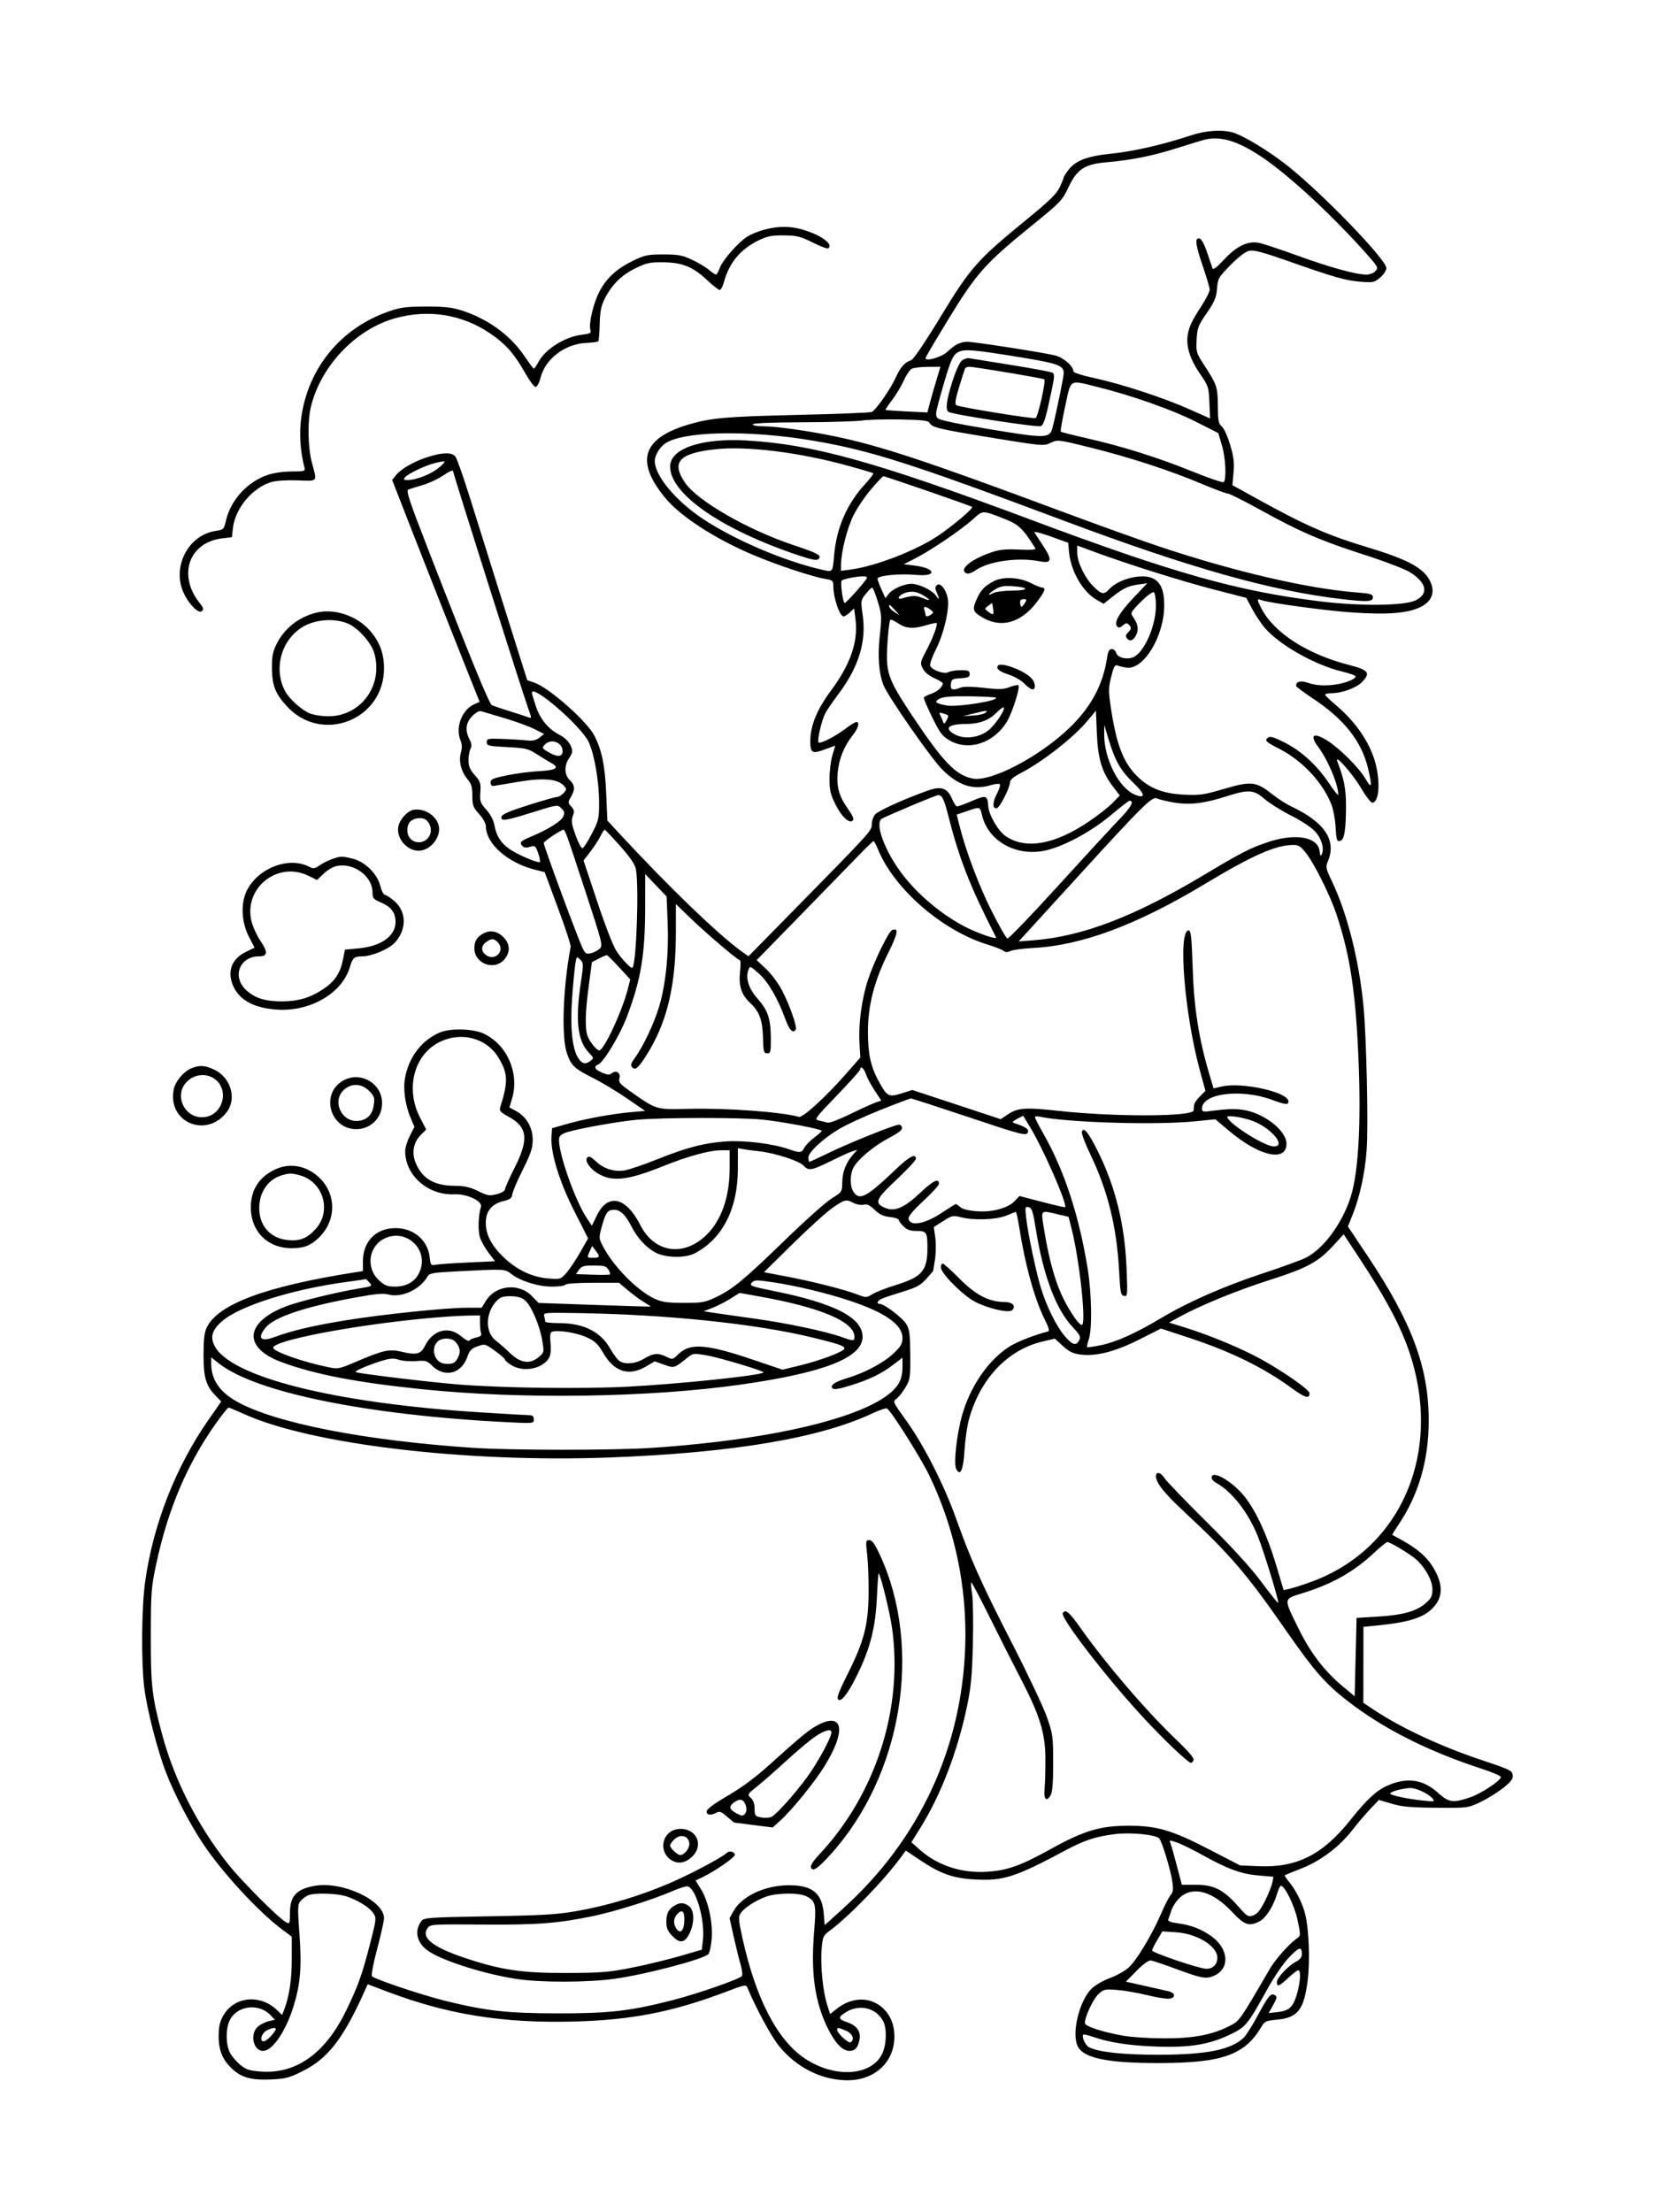 <svg xmlns="http://www.w3.org/2000/svg" width="864" height="1152" viewBox="0 0 864 1152" version="1.1">
	<path d="M 620 70.572 C 605.665 75.318, 590.433 78.817, 579 79.989 C 566.105 81.311, 560.206 83.552, 556.364 88.590 C 555.064 90.294, 554 91.989, 554 92.355 C 554 92.722, 553.058 95.025, 551.908 97.473 C 550.263 100.973, 546.576 104.572, 534.658 114.314 C 508.957 135.321, 505.482 139.243, 490 164.715 C 481.707 178.359, 475.729 187.178, 474.500 187.581 C 471.170 188.672, 468.879 191.246, 466.537 196.526 C 463.922 202.423, 456.158 213.573, 454 214.531 C 453.175 214.898, 436.075 215.580, 416 216.047 C 378.003 216.931, 370.180 217.618, 358.500 221.096 C 334.422 228.267, 330.689 240.291, 346.591 259.448 C 354.527 269.008, 372.363 280.550, 392.178 288.947 C 404.600 294.212, 422.877 300.297, 429.759 301.459 C 433.700 302.125, 434 302.399, 434.006 305.338 C 434.016 311.366, 437.306 321, 439.355 321 C 439.914 321, 441.375 320.057, 442.602 318.904 L 444.832 316.809 445.537 322.451 C 447.007 334.213, 442.934 345.982, 432.574 359.908 C 425.448 369.486, 422 377.995, 422 386 C 422 392.210, 423.015 392.746, 429.855 390.147 C 432.685 389.072, 434.995 388.261, 434.989 388.346 C 434.983 388.431, 434.308 390.709, 433.489 393.409 C 432.670 396.109, 432 401.549, 432 405.499 C 432 411.529, 432.497 413.675, 435.099 418.882 C 438.369 425.425, 442.314 429.086, 444.134 427.266 C 444.842 426.558, 444.084 424.711, 441.711 421.367 C 437.042 414.787, 435.647 409.985, 436.244 402.544 C 436.806 395.549, 439.555 388.612, 443.979 383.027 C 447.018 379.190, 447.908 376, 445.940 376 C 445.357 376, 442.849 377.551, 440.366 379.446 C 435.123 383.450, 427.169 387.503, 426.287 386.621 C 425.452 385.785, 427.890 375.170, 429.751 371.540 C 430.586 369.912, 433.651 365.412, 436.562 361.540 C 447.232 347.351, 451.287 334.168, 449.276 320.208 C 448.207 312.787, 448.234 312.600, 450.844 309.329 C 452.305 307.498, 453.825 306, 454.221 306 C 454.618 306, 455.933 309.262, 457.144 313.248 C 459.205 320.035, 459.272 321.166, 458.183 330.998 C 457.014 341.554, 457.663 350.353, 460.078 356.705 C 462.206 362.303, 484.720 394.690, 490.579 400.582 C 499.074 409.124, 506.829 411.630, 516.140 408.840 C 518.270 408.202, 520.334 408.001, 520.726 408.393 C 521.119 408.786, 520.387 411.092, 519.100 413.518 C 516.777 417.896, 516.852 421.510, 519.251 420.793 C 520.808 420.327, 525.924 410.208, 525.970 407.500 C 525.994 406.096, 527.716 404.606, 531.746 402.500 C 543.311 396.457, 559.204 383.983, 566.426 375.283 L 570.756 370.067 571.232 381.783 C 571.775 395.154, 573.861 402.045, 579.670 409.655 L 583.171 414.241 579.335 418.201 C 577.226 420.379, 571.605 424.776, 566.845 427.973 C 549.230 439.802, 534.404 442.438, 523.986 435.593 C 519.935 432.931, 514.988 424.525, 514.670 419.762 C 514.295 414.137, 513.621 413.922, 506.249 417.067 C 502.537 418.650, 499.050 419.953, 498.500 419.963 C 497.950 419.972, 496.747 418.186, 495.826 415.994 C 493.425 410.277, 490.115 409.183, 483 411.755 C 470.153 416.399, 457.377 422.207, 455.750 424.141 C 454.788 425.285, 454 427.611, 454 429.308 C 454 432.669, 454.049 432.615, 410.674 476.744 L 389.793 497.989 386.646 495.749 C 374.451 487.069, 348.628 462.223, 322.882 434.395 L 316.308 427.289 315.713 413.395 C 315.079 398.608, 313.521 390.935, 309.566 383.130 C 305.755 375.610, 285.988 358.135, 278.302 355.493 L 274.587 354.216 262.810 316.858 C 256.333 296.311, 248.241 270.500, 244.828 259.500 C 241.414 248.500, 237.962 238.712, 237.156 237.750 C 235.252 235.477, 230.720 235.520, 223.125 237.884 C 215.817 240.159, 208.845 244.111, 206.193 247.482 L 204.240 249.965 215.275 278.232 C 221.344 293.780, 231.589 319.775, 238.042 336 L 249.774 365.500 247.137 366.657 C 240.514 369.564, 237.016 378.766, 239.883 385.738 C 240.676 387.667, 240.719 389.540, 240.023 391.945 C 238.764 396.304, 240.161 401.849, 243.526 405.849 C 245.514 408.211, 246 409.890, 246 414.391 C 246 419.390, 246.377 420.412, 249.500 423.868 C 251.425 425.999, 253.010 428.813, 253.022 430.121 C 253.108 439.474, 264.366 449.365, 279.079 453.015 L 283.659 454.151 290.579 472.826 C 294.386 483.097, 297.371 492.175, 297.213 493 C 293.172 514.120, 292.278 540, 295.291 548.632 C 297.509 554.985, 299.108 556.474, 309.115 561.500 C 313.496 563.700, 321.335 568.425, 326.536 572 L 335.993 578.500 328.747 579.143 C 318.720 580.032, 304.782 582.587, 295.393 585.256 L 287.500 587.500 287.212 592 C 286.681 600.292, 291.286 615.285, 299.096 630.694 L 306.289 644.889 302.009 652.370 C 299.654 656.485, 296.410 661.295, 294.800 663.058 C 291.968 666.159, 291.665 666.247, 285.547 665.756 C 277.222 665.088, 269.347 661.387, 262.532 654.942 C 255.995 648.759, 253 643.041, 253 636.740 C 253 630.764, 256.111 626.932, 262.155 625.466 C 265.671 624.614, 266.556 623.944, 266.794 621.956 C 266.955 620.605, 269.414 614.834, 272.258 609.132 C 276.516 600.595, 277.429 597.836, 277.429 593.505 C 277.429 587.164, 274.123 581.458, 268.783 578.582 L 265.286 576.699 266.643 572.191 C 270.599 559.047, 264.274 544.266, 252.169 538.361 C 246.546 535.619, 234.365 535.302, 228.820 537.755 C 219.459 541.896, 213.019 550.356, 210.959 561.217 C 209.834 567.147, 211.030 575.570, 213.969 582.427 L 215.837 586.785 213.418 591.562 C 212.088 594.189, 211.003 597.725, 211.006 599.419 C 211.029 612.158, 222.930 622.571, 236.734 621.928 C 243.259 621.624, 251.413 625.511, 250.474 628.477 C 249.080 632.879, 248.829 640.951, 249.978 644.432 C 250.641 646.443, 252.678 650.045, 254.503 652.436 L 257.822 656.784 243.661 657.444 C 235.872 657.807, 228.324 658.328, 226.886 658.602 C 224.436 659.068, 224.240 658.819, 223.769 654.641 C 222.771 645.787, 215.416 639.533, 206 639.533 C 195.768 639.533, 189 646.453, 189 656.915 L 189 661.909 185.250 662.497 C 138.337 669.851, 113.441 679.121, 107.611 691.407 C 106.444 693.867, 106 697.729, 106 705.433 C 106 717.356, 107.218 721.554, 112.161 726.662 L 115.221 729.823 108.712 739.162 C 91.429 763.958, 79.760 793.770, 75.564 823.852 C 73.736 836.960, 73.493 865.258, 75.094 878.500 C 76.494 890.074, 81.886 911.186, 86.495 923.139 C 90.868 934.480, 99.161 950.365, 106.001 960.501 C 116.331 975.809, 134.826 995.770, 147.233 1005 L 151.938 1008.500 151.954 1020 C 151.969 1030.782, 150.685 1039.439, 148.035 1046.407 L 146.932 1049.309 144.216 1046.708 C 135.338 1038.204, 121.748 1039.683, 116.190 1049.758 C 114.444 1052.923, 113.875 1055.538, 113.875 1060.395 C 113.875 1067.984, 116.108 1073.131, 121.425 1077.800 C 126.242 1082.029, 131.131 1083.284, 141.141 1082.859 C 148.503 1082.547, 150.595 1082.012, 157.162 1078.765 C 170.803 1072.022, 178.693 1061.872, 190.106 1036.388 L 191.500 1033.275 201.827 1037.186 C 232.963 1048.977, 261.594 1053.604, 298 1052.727 C 328.619 1051.989, 350.045 1047.835, 378.211 1037.174 C 388.396 1033.320, 388.509 1033.302, 389.385 1035.390 C 393.901 1046.153, 401.730 1060.588, 405.671 1065.418 C 414.811 1076.619, 427.576 1083.085, 440.954 1083.292 C 454.194 1083.496, 464.216 1075.435, 465.632 1063.444 C 466.847 1053.150, 461.834 1044.529, 453.113 1041.916 C 447.666 1040.284, 441.088 1041.835, 435.908 1045.972 L 432.315 1048.841 430.691 1043.671 C 428.509 1036.722, 427.190 1023.017, 427.912 1014.783 C 428.456 1008.567, 428.758 1007.876, 431.963 1005.519 C 442.260 997.946, 460.755 978.816, 469.609 966.581 L 471.718 963.667 479.305 968.741 C 489.939 975.853, 496.512 978.145, 508.001 978.746 C 522.612 979.511, 528.875 977.480, 555 963.503 C 564.806 958.256, 570.587 956.371, 580.794 955.091 C 588.814 954.085, 601.712 955.342, 603.667 957.319 C 605.159 958.829, 609.770 974.039, 610.624 980.272 C 611.120 983.891, 610.899 985.454, 609.706 986.773 C 608.841 987.728, 606.591 992.107, 604.705 996.505 C 599.941 1007.612, 591.767 1021.119, 587.592 1024.785 C 585.666 1026.476, 581.299 1028.878, 577.887 1030.122 C 574.450 1031.375, 570.235 1033.831, 568.436 1035.630 C 562.216 1041.850, 558.148 1058.116, 561.057 1065.137 C 563.774 1071.697, 576.396 1074.400, 604 1074.335 C 636.642 1074.257, 648.320 1070.082, 656.964 1055.398 C 658.620 1052.586, 659.373 1052.244, 665.048 1051.729 C 675.899 1050.745, 679.178 1046.503, 681.070 1031 C 682.298 1020.947, 681.693 1004.813, 679.795 997 C 678.418 991.329, 674.903 984.226, 671.431 980.100 C 669.957 978.349, 668.920 976.754, 669.126 976.557 C 669.332 976.360, 673.100 974.806, 677.500 973.103 C 687.568 969.206, 697.357 961.891, 704.115 953.212 C 706.990 949.521, 711.319 944.431, 713.734 941.902 L 718.126 937.303 724.813 939.277 C 730.176 940.860, 734.766 941.275, 748 941.375 C 764.499 941.500, 764.500 941.500, 771 938.401 C 774.575 936.697, 779.889 933.403, 782.810 931.081 C 787.055 927.706, 788.057 926.355, 787.810 924.345 C 787.527 922.055, 786.214 921.405, 773 917.023 C 750.877 909.686, 730.115 900.073, 715.653 890.470 L 710.023 886.732 710.046 866.942 L 710.069 847.152 716.785 846.503 C 733.590 844.879, 741.427 842.430, 746.270 837.290 C 751.563 831.671, 751.671 825.234, 746.619 816.612 C 742.782 810.065, 737.207 805.574, 725.154 799.320 C 724.963 799.221, 726.141 797.196, 727.771 794.820 C 738.693 778.897, 744.099 760.578, 744.071 739.582 C 744.034 712.090, 735.302 688.594, 712.333 654.179 L 701.990 638.682 704.495 632.421 C 708.190 623.183, 710.863 610.834, 711.732 598.985 C 712.677 586.079, 711.650 539.780, 710.057 523.500 C 707.736 499.785, 701.584 475.550, 693.664 458.922 C 690.427 452.125, 690.307 451.510, 691.613 448.384 C 696.128 437.578, 689.865 428.200, 672.691 420.047 C 670.045 418.791, 665.761 416.088, 663.169 414.040 C 653.953 406.754, 651.950 406.536, 636.420 411.116 C 627.129 413.857, 624.749 414.182, 616.677 413.819 C 605.727 413.325, 598.457 410.457, 592.136 404.136 C 584.944 396.944, 581.403 387.675, 578.525 368.502 C 577.242 359.952, 577.260 358.267, 578.701 352.428 C 579.993 347.194, 580.626 346.030, 581.905 346.538 C 582.782 346.886, 584.850 347.393, 586.500 347.666 C 595.531 349.161, 606.397 331.245, 606.322 314.983 C 606.287 307.170, 604.307 302.784, 600.013 301.006 C 594.083 298.549, 582.356 301.629, 577.595 306.894 C 574.958 309.809, 573.624 309.558, 569.419 305.352 C 564.912 300.845, 561.023 292.724, 561.010 287.793 L 561 284.086 570.750 287.670 C 588.328 294.131, 615.747 302.740, 632.556 307.074 L 649.059 311.330 652.144 317.119 C 653.841 320.304, 656.793 324.735, 658.704 326.967 C 666.302 335.844, 684.780 346.294, 698.848 349.670 C 702.782 350.614, 706 351.738, 706 352.168 C 706 353.914, 699.111 356.331, 692.856 356.778 C 688.369 357.099, 684.730 356.755, 681.702 355.723 C 677.390 354.254, 675 354.768, 675 357.165 C 675 357.586, 678.712 360.384, 683.250 363.383 C 700.035 374.475, 709.119 385.924, 712.494 400.240 C 714.754 409.824, 714.388 411.207, 711.103 405.500 C 707.876 399.895, 697.692 389.710, 691.270 385.665 C 684.013 381.093, 681.809 382.686, 686.579 389.056 C 691.623 395.792, 696.940 408.450, 696.988 413.834 C 696.995 414.567, 694.729 411.772, 691.953 407.622 C 685.716 398.296, 677.637 390.968, 668.607 386.445 C 663.351 383.812, 661.395 383.257, 660.368 384.109 C 658.475 385.681, 659.085 386.272, 666.540 390.096 C 678.281 396.118, 688.920 407.545, 693.392 418.936 C 694.349 421.376, 695.319 426.504, 695.546 430.332 C 695.995 437.907, 696.222 438.513, 698.312 437.711 C 700.165 436.999, 700.976 431.590, 700.989 419.839 C 700.999 410.875, 699.968 405.538, 696.478 396.500 C 694.755 392.039, 704.424 402.887, 708.734 410.250 C 711.229 414.512, 713.895 418, 714.660 418 C 717.823 418, 718.886 409.346, 716.895 399.799 C 714.509 388.357, 707.062 376.828, 695.970 367.403 C 692.962 364.847, 690.350 362.360, 690.167 361.877 C 689.983 361.395, 691.364 361, 693.235 361 C 698.825 361, 706.390 358.246, 709.383 355.122 C 713.903 350.405, 712.752 348.877, 702.752 346.319 C 680.795 340.702, 663.495 329.558, 656.913 316.790 C 654.554 312.214, 654.531 311.605, 656.750 312.460 C 660.556 313.926, 690.305 317.996, 704 318.924 C 723.028 320.214, 733.406 319.364, 740.058 315.970 C 746.292 312.790, 747.768 307.412, 744.072 301.350 C 740.337 295.226, 732.138 291.023, 712.110 284.969 C 691.369 278.699, 679.768 273.603, 654.666 259.736 L 641.833 252.647 642.417 246.073 C 642.882 240.841, 642.517 237.881, 640.631 231.565 C 639.317 227.165, 637.381 222.917, 636.286 222.030 C 634.593 220.659, 634.301 219.134, 634.240 211.329 C 634.162 201.451, 633.791 200.362, 626.876 189.720 C 623.016 183.780, 622.850 183.200, 623.195 176.835 C 623.524 170.762, 623.989 169.542, 628.446 163.078 C 632.535 157.147, 633.413 155.061, 633.804 150.348 C 634.250 144.972, 634.578 144.399, 640.886 137.985 C 645.086 133.714, 648.629 131.014, 650.593 130.585 C 652.968 130.067, 657.605 131.290, 670.593 135.861 C 695.068 144.475, 700.676 146.078, 708.522 146.699 C 715.101 147.219, 715.748 147.083, 718.772 144.538 C 720.654 142.955, 722 140.881, 722 139.565 C 722 135.220, 688.811 100.838, 670.743 86.466 C 661.107 78.801, 647.463 70.501, 642.005 68.985 C 636.141 67.356, 627.926 67.949, 620 70.572 M 627.500 72.699 C 626.400 72.957, 619.875 74.948, 613 77.125 C 600.173 81.186, 589.185 83.387, 576 84.535 C 564.888 85.503, 560.914 88.130, 556.504 97.423 C 553.152 104.487, 552.457 105.214, 537.263 117.546 C 513.228 137.054, 508.579 142.256, 494.250 165.687 C 487.512 176.704, 482 186.066, 482 186.491 C 482 188.426, 490.422 185.988, 493.371 183.199 C 497.433 179.358, 500.174 178, 503.865 178 C 507.604 178, 543.485 183.590, 549.551 185.117 C 553.900 186.212, 559 190.651, 559 193.342 C 559 194.043, 563.412 195.482, 569.750 196.847 C 584.001 199.919, 605.932 207.098, 619.351 213.086 L 630.202 217.927 629.851 209.588 C 629.512 201.527, 629.343 201.021, 624.789 194.375 C 619.655 186.882, 617.550 179.996, 618.607 174.150 C 619.392 169.808, 620.762 166.982, 626.041 158.815 C 628.219 155.446, 630 151.867, 630 150.862 C 630 149.856, 628.425 144.456, 626.500 138.860 C 622.569 127.434, 622.098 123.677, 624.658 124.177 C 625.715 124.383, 627.167 127.039, 628.662 131.500 C 629.952 135.350, 631.228 139.091, 631.497 139.814 C 631.808 140.648, 634.017 138.936, 637.541 135.129 C 643.986 128.168, 649.806 125.366, 655.573 126.448 C 657.586 126.825, 666.643 129.820, 675.701 133.103 C 692.695 139.261, 706.194 142.981, 711.595 142.993 C 713.331 142.997, 715.417 142.197, 716.345 141.171 C 717.908 139.444, 717.683 138.982, 712.330 132.921 C 694.630 112.878, 671.668 91.560, 657.429 81.952 C 644.897 73.495, 635.941 70.727, 627.500 72.699 M 398.081 119.588 C 395.101 120.390, 391.190 121.955, 389.391 123.068 C 384.696 125.969, 376.334 135.433, 374.858 139.516 C 374.165 141.432, 373.273 143, 372.876 143 C 372.479 143, 370.808 141.868, 369.164 140.485 C 367.520 139.101, 363.548 136.739, 360.338 135.235 C 355.333 132.890, 353.216 132.500, 345.500 132.500 C 337.473 132.500, 335.798 132.838, 330 135.626 C 321.352 139.784, 316.017 144.612, 312.263 151.674 C 309.069 157.681, 306.456 168.711, 307.470 171.905 C 307.957 173.441, 307.292 173.805, 303.100 174.302 C 294.268 175.348, 284.094 181.696, 280.473 188.420 C 279.413 190.389, 278.310 191.986, 278.023 191.968 C 277.735 191.951, 275.499 188.968, 273.053 185.340 C 265.583 174.261, 253.484 165.629, 239.448 161.363 C 235.047 160.026, 230.378 159.574, 221.500 159.626 C 211.276 159.686, 208.415 160.079, 202.165 162.278 C 177.432 170.981, 160.508 191.606, 156.893 217.451 C 155.745 225.653, 156.358 235.155, 158.572 243.500 C 159.066 245.364, 158.607 245.502, 151.801 245.526 C 147.472 245.542, 142.391 246.278, 139.318 247.334 C 128.860 250.929, 120.259 260.286, 117.766 270.782 C 116.595 275.712, 116.459 275.854, 112.310 276.476 C 97.810 278.651, 89.269 295.596, 95.837 309.163 C 98.723 315.125, 103.586 319.814, 105.204 318.196 C 106.125 317.275, 105.890 316.382, 104.168 314.253 C 92.354 299.644, 98.269 282.414, 115.811 280.336 L 120.751 279.751 121.341 274.765 C 122.539 264.649, 131.518 253.959, 141.270 251.037 C 143.678 250.316, 149.271 249.951, 154.925 250.146 C 165.807 250.522, 165.203 251.256, 162.460 241 C 160.359 233.146, 160.086 219.513, 161.878 212 C 166.984 190.595, 185.299 171.362, 206 165.666 C 223.293 160.908, 240.781 163.746, 255.341 173.673 C 263.355 179.137, 267.920 184.309, 273.521 194.268 C 275.757 198.246, 278.193 201.500, 278.933 201.500 C 279.704 201.500, 280.798 199.455, 281.494 196.713 C 284.002 186.836, 294.245 179.054, 305.387 178.560 C 308.487 178.423, 311.271 178.063, 311.574 177.759 C 311.878 177.455, 312.210 173.448, 312.313 168.853 C 312.456 162.476, 313.033 159.418, 314.755 155.924 C 318.419 148.488, 323.498 143.372, 330.771 139.792 C 336.723 136.862, 338.339 136.509, 345.479 136.582 C 355.427 136.683, 360.953 138.950, 368.387 145.982 C 371.306 148.742, 374.195 151, 374.808 151 C 375.421 151, 376.437 149.090, 377.066 146.756 C 379.718 136.907, 385.619 129.802, 394.932 125.244 C 399.587 122.966, 401.765 122.529, 408.210 122.582 C 414.983 122.638, 416.802 123.083, 423.177 126.248 C 427.168 128.229, 430.786 129.632, 431.217 129.366 C 434.416 127.389, 427.710 122.400, 418.068 119.585 C 411.458 117.656, 405.266 117.657, 398.081 119.588 M 498.836 183.471 C 496.013 185.063, 494.725 188.301, 489.512 206.903 C 487.164 215.279, 487.041 216.470, 488.383 217.812 C 489.371 218.800, 498.918 220.803, 516.116 223.632 C 545.109 228.400, 546.700 228.344, 548.196 222.500 C 550.073 215.169, 554 196.076, 554 194.285 C 554 190.371, 550.924 189.233, 532 186.145 C 506.532 181.988, 502.099 181.631, 498.836 183.471 M 501.102 187.641 C 499.846 188.521, 497.919 192.669, 496.037 198.543 C 492.894 208.354, 492.256 213.422, 494.024 214.515 C 496.290 215.915, 540.561 222.705, 542.136 221.894 C 543.695 221.091, 544.840 217.134, 548.125 201.190 C 549.186 196.038, 549.188 194.734, 548.134 194.083 C 547.424 193.644, 537.766 191.843, 526.672 190.080 C 515.577 188.317, 505.742 186.728, 504.815 186.548 C 503.888 186.368, 502.217 186.860, 501.102 187.641 M 474.704 192.106 C 473.716 192.681, 471.872 195.479, 470.605 198.325 C 469.339 201.171, 466.629 205.682, 464.583 208.348 C 462.537 211.015, 461.006 213.318, 461.182 213.466 C 461.357 213.615, 466.333 213.972, 472.241 214.260 L 482.981 214.784 484.050 210.642 C 484.639 208.364, 486.166 203.012, 487.445 198.750 L 489.771 191 483.135 191.030 C 479.486 191.047, 475.692 191.531, 474.704 192.106 M 502.678 191.750 C 502.435 192.162, 501.025 196.502, 499.542 201.394 C 497.595 207.822, 497.168 210.485, 498.001 211 C 499.716 212.060, 537.897 218.254, 539.329 217.704 C 540.551 217.235, 544.777 198.443, 543.865 197.532 C 543.325 196.992, 507.558 191, 504.872 191 C 503.907 191, 502.920 191.338, 502.678 191.750 M 554.722 211.653 C 553.210 218.612, 552.189 224.522, 552.453 224.786 C 552.717 225.050, 558.686 226.568, 565.717 228.158 C 584.388 232.382, 602.826 238.166, 620.721 245.414 C 629.400 248.929, 636.854 251.472, 637.287 251.065 C 638.830 249.616, 638.306 238.426, 636.394 232 L 634.460 225.500 622.480 219.453 C 610.215 213.262, 589.292 205.892, 571.500 201.495 C 556.524 197.794, 557.917 196.951, 554.722 211.653 M 449 218.977 C 445.975 219.431, 431.913 219.847, 417.750 219.901 C 401.316 219.964, 392 220.362, 392 221 C 392 221.550, 394.530 222, 397.622 222 C 404.189 222, 420.323 224.261, 434.452 227.161 C 458.099 232.015, 482.152 239.960, 552 265.986 C 571.525 273.261, 595.375 281.825, 605 285.016 C 643.609 297.816, 681.099 306.508, 706.250 308.490 C 713.956 309.097, 715 309.408, 715 311.090 C 715 313.384, 712.094 313.533, 698.500 311.939 C 661.859 307.641, 619.889 295.801, 554.572 271.336 C 474.105 241.196, 453.149 234.506, 423.447 229.474 C 389.352 223.698, 354.551 224.510, 345.954 231.282 C 343.234 233.425, 341 237.368, 341 240.026 C 341 247.753, 351.932 260.861, 366.299 270.362 C 382.538 281.100, 407.889 291.965, 427.242 296.479 C 433.987 298.053, 433.565 298.504, 434.444 288.773 C 435.702 274.839, 441.080 262.451, 450.205 252.466 C 452.987 249.422, 455.066 246.733, 454.824 246.491 C 454.582 246.248, 448.560 244.445, 441.442 242.484 C 416.196 235.527, 388.734 232.139, 372.372 233.964 C 353.547 236.063, 349.452 240.660, 356.813 251.431 C 363.279 260.891, 389.596 276, 413.378 283.907 C 426.120 288.143, 428.127 289.273, 426.245 291.155 C 425.372 292.028, 422.701 291.504, 415.295 289.008 C 375.531 275.606, 349 257.173, 349 242.950 C 349 233.575, 365.171 228.054, 388.749 229.377 C 423.212 231.312, 456.538 240.598, 536.885 270.653 C 611.296 298.488, 644.041 307.746, 687 313.096 C 708.135 315.727, 731.422 315.508, 737.261 312.621 C 744.195 309.193, 743.057 303.529, 734.321 297.989 C 731.819 296.402, 721.160 292.322, 710.635 288.923 C 687.434 281.431, 677.285 277.060, 656.728 265.705 C 648.059 260.917, 640.252 257, 639.379 257 C 638.505 257, 632.325 254.693, 625.645 251.874 C 609.183 244.926, 587.917 238.006, 567.665 233.008 C 550.972 228.887, 550.800 228.867, 547.165 230.602 C 543.566 232.321, 543.034 232.276, 517.500 228.114 C 489.118 223.488, 485.450 222.627, 484.139 220.284 C 483.419 218.997, 480.693 218.667, 468.881 218.435 C 460.972 218.279, 452.025 218.523, 449 218.977 M 226.698 241.096 C 221.813 242.245, 212.563 246.617, 210.980 248.524 C 209.956 249.759, 210.165 250, 212.263 250 C 216.830 250, 224.974 246.735, 228.765 243.385 C 232.749 239.863, 232.607 239.705, 226.698 241.096 M 230.010 248.102 C 227.541 249.723, 223.041 251.765, 220.010 252.641 C 216.980 253.517, 213.732 254.518, 212.792 254.867 C 211.306 255.418, 212.745 259.771, 223.915 288.500 C 245.028 342.806, 254.696 366.414, 256.137 367.179 C 256.887 367.577, 261.100 369.020, 265.500 370.386 C 269.900 371.752, 274.301 373.177, 275.280 373.553 C 276.946 374.193, 276.933 373.893, 275.075 368.869 C 272.641 362.287, 236 246.621, 236 245.518 C 236 244.518, 234.459 245.182, 230.010 248.102 M 453.679 254.750 C 450.492 258.462, 446.329 264.650, 444.429 268.500 C 441.133 275.178, 438 287.710, 438 294.217 L 438 297.258 443.013 296.593 C 456.030 294.866, 477.435 286.565, 488.774 278.846 C 496.711 273.443, 507.045 264.639, 506.250 263.956 C 505.515 263.325, 460.996 247.956, 459.987 247.985 C 459.705 247.993, 456.866 251.037, 453.679 254.750 M 506.500 270.584 C 500.387 276.071, 484.604 286.745, 476.587 290.814 L 470.674 293.815 476.296 294.518 C 487.557 295.925, 488.277 300.411, 477.076 299.370 C 468.623 298.585, 456.992 299.721, 457.022 301.330 C 457.034 301.973, 457.961 304.523, 459.083 306.995 L 461.122 311.490 462.811 309.284 C 464.827 306.651, 470.846 303.991, 474.718 304.022 C 478.607 304.053, 485.420 307.334, 487.367 310.114 C 489.283 312.848, 489.483 312.154, 487.827 308.520 C 486.916 306.519, 486.931 305.673, 487.898 304.723 C 489.577 303.072, 492.697 306.867, 493.594 311.651 C 494.585 316.932, 491.586 329.887, 487.488 338.023 C 485.497 341.978, 484.116 345.860, 484.420 346.652 C 485.309 348.969, 491.703 351.230, 493.957 350.023 C 495.008 349.460, 497.923 349, 500.434 349 C 504.290 349, 505 349.302, 505 350.945 C 505 352.556, 504.184 352.943, 500.250 353.195 C 495.900 353.474, 495.473 353.732, 495.184 356.250 C 494.836 359.267, 496.054 359.691, 500.360 358.053 C 501.960 357.445, 506.282 357.496, 512.447 358.196 C 520.588 359.121, 522.645 359.050, 526.014 357.727 C 528.198 356.869, 530.200 356.515, 530.463 356.940 C 531.270 358.247, 527.242 370.912, 524.567 375.476 C 517.844 386.948, 504.462 391.391, 494.398 385.493 C 490.757 383.359, 489.429 381.576, 485.488 373.528 C 482.941 368.326, 480.982 363.717, 481.135 363.285 C 481.288 362.853, 483.002 361.954, 484.944 361.286 C 488.213 360.162, 491 357.663, 491 355.856 C 491 355.437, 489.007 354.212, 486.571 353.134 C 483.826 351.920, 481.555 350.040, 480.597 348.188 C 479.118 345.327, 479.193 344.936, 482.393 338.851 C 485.813 332.347, 488.510 325.177, 487.803 324.470 C 487.585 324.252, 485.219 324.732, 482.544 325.537 C 475.642 327.614, 471.809 327.360, 467.668 324.549 C 465.682 323.202, 463.874 322.414, 463.652 322.799 C 462.865 324.159, 461.741 337.575, 461.927 343.391 C 462.194 351.753, 464.374 356.625, 474.952 372.500 C 491.170 396.839, 497.653 403.604, 506.500 405.419 C 515.993 407.367, 541.517 393.989, 557.141 378.875 C 568.217 368.161, 574.449 356.524, 576.525 342.681 C 577.057 339.134, 577.656 338, 578.997 338 C 579.970 338, 580.997 338.880, 581.278 339.954 C 581.902 342.343, 586.368 343.609, 589.848 342.384 C 595.638 340.348, 602 326.203, 602 315.365 C 602 311.862, 601.512 308.816, 600.889 308.431 C 600.262 308.044, 597.321 310.200, 594.146 313.376 C 589.259 318.263, 588.679 319.238, 589.760 320.754 C 592.479 324.568, 593.119 327.298, 591.954 330.112 C 590.580 333.428, 588.563 334.383, 586.974 332.468 C 586.061 331.368, 586.155 330.702, 587.401 329.456 C 589.311 327.546, 589.385 326.785, 587.814 325.214 C 586.899 324.299, 586.207 324.407, 584.790 325.690 C 583.433 326.918, 582.660 327.060, 581.832 326.232 C 579.920 324.320, 582.891 319.122, 590.463 311.135 L 597.500 303.712 592.500 304.435 C 587.297 305.188, 584.712 306.483, 578.473 311.459 L 574.762 314.419 571.131 312.343 C 563.755 308.125, 557.577 297.308, 556.702 287.078 L 556.324 282.656 547.115 279.332 C 542.049 277.504, 538.264 276.569, 538.703 277.254 C 539.141 277.939, 541.223 281.121, 543.328 284.325 C 548.093 291.574, 547.711 293.513, 541.748 292.338 C 530.060 290.033, 514.709 292.222, 507.735 297.189 C 506.192 298.288, 504.270 298.934, 503.465 298.625 C 499.052 296.932, 505.079 291.583, 515.566 287.886 C 520.393 286.184, 523.213 285.868, 530.684 286.191 C 537.164 286.470, 539.667 286.265, 539.184 285.494 C 532.738 275.194, 530.461 273.035, 523 270.141 C 511.331 265.615, 512.058 265.595, 506.500 270.584 M 442.739 300.959 C 440.670 301.361, 438.703 301.963, 438.368 302.299 C 437.522 303.145, 438.963 314, 439.922 314 C 440.679 314, 449.886 303.750, 451.374 301.250 C 452.212 299.842, 449.049 299.736, 442.739 300.959 M 517.500 302.665 C 512.867 305.113, 510.877 307.153, 508.881 311.500 C 506.183 317.375, 506.500 318.517, 511.668 321.546 C 521.397 327.247, 531.579 324.415, 539.837 313.711 C 544.118 308.162, 544.933 306.003, 542.750 305.996 C 542.063 305.994, 539.286 304.869, 536.581 303.496 C 530.775 300.551, 522.208 300.178, 517.500 302.665 M 518.250 306.930 C 514.578 309.235, 513.801 310.724, 517.250 308.845 C 518.487 308.171, 522.963 307.592, 527.195 307.559 C 536.123 307.490, 536.174 305.832, 527.265 305.260 C 522.746 304.970, 520.798 305.331, 518.250 306.930 M 470.250 309.220 C 467.601 310.498, 467.211 312.369, 469.750 311.615 C 475.089 310.029, 477.029 309.985, 480.358 311.376 C 484.874 313.263, 485.058 312.615, 480.750 309.989 C 477.177 307.810, 473.702 307.556, 470.250 309.220 M 531.275 314 C 531.358 315.100, 531.672 316, 531.972 316 C 532.273 316, 533.081 315.100, 533.768 314 C 534.856 312.257, 534.767 312, 533.071 312 C 531.741 312, 531.172 312.633, 531.275 314 M 514.559 315.532 C 512.637 316.985, 512.637 317.015, 514.559 318.468 C 517.340 320.572, 517.708 320.369, 517.213 317 C 516.971 315.350, 516.712 314.014, 516.637 314.032 C 516.561 314.049, 515.626 314.724, 514.559 315.532 M 463.221 316.164 C 463.435 316.805, 464.710 318.022, 466.055 318.869 L 468.500 320.409 466.076 317.704 C 463.459 314.785, 462.609 314.327, 463.221 316.164 M 481.393 317.582 C 481.727 318.452, 482 319.577, 482 320.082 C 482 321.269, 483.117 321.226, 485 319.966 C 486.298 319.097, 486.239 318.763, 484.559 317.481 C 482.029 315.551, 480.631 315.595, 481.393 317.582 M 164.734 319.041 C 155.454 321.344, 147.977 327.307, 143.917 335.642 C 142.038 339.498, 141.565 342.047, 141.623 348 C 141.710 357.066, 143.448 361.427, 149.593 367.996 C 167.861 387.526, 200 374.777, 200 348 C 200 340.197, 197.593 333.876, 192.437 328.142 C 185.603 320.540, 174.022 316.735, 164.734 319.041 M 158.864 325.787 C 146.862 332.022, 142.066 347.704, 148.445 359.852 C 150.522 363.808, 157.007 369.697, 161.218 371.451 C 163.263 372.303, 167.665 373, 171.001 373 C 188.122 373, 199.866 356.636, 194.824 339.807 C 193.286 334.672, 186.626 327.190, 181.539 324.878 C 175.116 321.961, 165.486 322.347, 158.864 325.787 M 519.681 346.708 C 518.690 348.310, 520.422 349.680, 525.589 351.379 C 528.387 352.300, 531.959 354.391, 533.526 356.027 C 535.092 357.662, 536.965 359, 537.687 359 C 539.667 359, 539.262 355.262, 537.041 353.041 C 532.907 348.907, 521.005 344.565, 519.681 346.708 M 277 360.806 C 277 361.249, 277.955 364.439, 279.122 367.894 C 281.447 374.780, 285.669 379.770, 291.829 382.913 C 295.315 384.691, 298 388.351, 298 391.325 C 298 392.001, 297.262 393.609, 296.359 394.897 C 293.775 398.587, 293.906 403.563, 296.656 406.146 C 299.434 408.756, 299.610 411.159, 297.308 415.055 C 295.702 417.775, 295.712 418.024, 297.509 420.010 C 299.088 421.755, 299.221 422.576, 298.314 424.980 C 297.416 427.359, 297.667 429.097, 299.759 434.965 C 301.152 438.873, 302.788 441.909, 303.396 441.712 C 304.003 441.516, 306.188 438.094, 308.250 434.108 C 311.750 427.344, 312 426.275, 312 418.062 C 312 407.020, 309.613 393.039, 306.603 386.453 C 302.846 378.231, 277 355.840, 277 360.806 M 489.345 363.835 C 486.268 365.447, 487.203 366.332, 493.101 367.389 C 498.489 368.355, 520.228 364.895, 518.656 363.322 C 518.355 363.022, 512.239 362.699, 505.065 362.605 C 495.538 362.480, 491.299 362.812, 489.345 363.835 M 518.711 371.356 C 514.879 375.188, 509.902 376.979, 503 377.008 C 493.711 377.048, 491.400 379.285, 497.342 382.485 C 502.283 385.146, 509.959 384.186, 514.789 380.304 C 518.407 377.396, 523.722 369.389, 522.708 368.374 C 522.428 368.095, 520.630 369.437, 518.711 371.356 M 245.993 372.853 C 242.580 376.266, 242.092 380.343, 244.530 385.059 C 245.655 387.233, 245.787 388.529, 245.030 389.943 C 244.464 391.002, 244 393.682, 244 395.899 C 244 399.021, 244.733 400.766, 247.250 403.633 C 250.177 406.967, 250.467 407.855, 250.164 412.569 C 249.857 417.347, 250.128 418.139, 253.273 421.652 C 255.334 423.954, 257.011 427.094, 257.445 429.465 C 258.518 435.321, 260.587 438.689, 265.141 441.987 C 268.790 444.631, 278.657 449, 280.977 449 C 281.473 449, 281.202 447.015, 280.375 444.588 C 278.943 440.384, 278.736 440.215, 275.988 441.003 C 273.888 441.606, 272.775 441.434, 271.894 440.373 C 270.427 438.605, 271.111 437.950, 277 435.482 C 285.362 431.979, 292.169 427.723, 293.267 425.313 C 294.169 423.333, 294.014 422.569, 292.373 420.928 C 290.390 418.946, 290.357 418.950, 277.470 422.971 C 262.983 427.491, 260.696 427.816, 261.183 425.290 C 261.421 424.053, 265.241 422.398, 275.006 419.302 C 282.428 416.949, 289.218 415.019, 290.095 415.012 C 290.972 415.005, 292.505 414.100, 293.500 413 C 295.205 411.116, 295.211 410.891, 293.612 409.124 C 290.416 405.592, 282.776 404.943, 270 407.119 C 263.675 408.196, 257.825 409.172, 257 409.288 C 256.096 409.416, 255.500 408.705, 255.500 407.500 C 255.500 405.794, 256.749 405.243, 264 403.753 C 268.675 402.792, 276.033 401.824, 280.352 401.601 C 289.740 401.117, 291.706 399.854, 287.057 397.293 C 285.266 396.307, 281.744 394.169, 279.229 392.542 C 275.106 389.875, 273.618 389.531, 264.079 389.042 C 254.347 388.543, 253.500 388.340, 253.500 386.500 C 253.500 384.643, 254.072 384.520, 261.500 384.783 C 265.900 384.939, 271.525 385.283, 274 385.547 C 277.426 385.912, 279.080 385.573, 280.931 384.122 L 283.363 382.218 278.307 379.655 C 275.526 378.246, 268.582 375.711, 262.875 374.023 C 257.169 372.334, 251.709 370.707, 250.743 370.406 C 249.623 370.059, 247.900 370.946, 245.993 372.853 M 507 371.576 L 501.500 372.928 506.809 372.605 C 509.729 372.428, 512.631 371.769, 513.259 371.141 C 514.615 369.785, 514.159 369.817, 507 371.576 M 489.779 372.655 C 490.302 373.670, 490.940 375.174, 491.197 375.997 C 491.552 377.133, 491.966 376.932, 492.913 375.162 C 494.332 372.511, 494.329 372.504, 491.164 371.530 C 489.128 370.903, 488.950 371.048, 489.779 372.655 M 575.054 382.040 C 574.898 395.227, 582.843 410.735, 591.413 413.974 C 596.809 416.013, 596.344 413.470, 590.259 407.666 C 583.692 401.401, 580.629 396.027, 577.342 385 L 575.107 377.500 575.054 382.040 M 283.663 387.820 C 282.108 389.538, 282.243 389.768, 286.053 391.910 C 290.497 394.407, 293 394.116, 293 391.103 C 293 386.510, 286.816 384.336, 283.663 387.820 M 639 414.604 C 627.220 418.383, 619.696 419.296, 611.533 417.936 C 607.665 417.292, 603.658 416.323, 602.628 415.782 C 600.165 414.489, 595.244 419.329, 562.245 455.500 C 548.196 470.900, 535.306 485.021, 533.601 486.881 L 530.500 490.262 538.217 489.647 C 563.854 487.602, 590.415 477.458, 626.500 455.931 C 647.217 443.573, 650.829 441.715, 660.369 438.512 C 674.590 433.738, 686.412 435.799, 687.231 443.194 C 687.520 445.795, 687.770 446.125, 688.409 444.742 C 689.850 441.620, 688.056 436.123, 684.405 432.472 C 682.481 430.547, 676.930 426.976, 672.070 424.535 C 667.211 422.095, 661.129 418.276, 658.556 416.049 C 652.960 411.205, 650.226 411.003, 639 414.604 M 474 419.818 C 466.575 422.958, 459.938 425.885, 459.250 426.322 C 455.375 428.789, 460.863 443.476, 470.190 455.598 C 479.279 467.409, 493.439 478.682, 506.373 484.401 C 512.794 487.241, 519.306 489.229, 518.773 488.187 C 505.172 461.573, 499.632 447.483, 493.929 425 C 491.715 416.274, 490.594 413.959, 488.628 414.055 C 488.007 414.085, 481.425 416.678, 474 419.818 M 578.500 424.537 C 567.700 433.578, 552.609 441.520, 543.119 443.158 C 528.296 445.717, 514.517 437.604, 511.430 424.500 C 510.374 420.017, 510.441 420.038, 504.121 422.196 L 498.243 424.203 499.659 429.851 C 502.980 443.097, 509.896 461.453, 516.457 474.438 C 520.331 482.104, 524.010 488.537, 524.634 488.733 C 525.257 488.929, 536.935 476.807, 550.585 461.795 C 564.235 446.783, 578.734 431.045, 582.805 426.822 C 589.166 420.224, 590.936 416.996, 588.191 417.001 C 587.811 417.002, 583.450 420.393, 578.500 424.537 M 215.327 421.721 C 212.135 422.305, 208.138 426.747, 207.436 430.491 C 206.315 436.466, 211.833 443, 218 443 C 224.124 443, 229.814 435.982, 228.508 430.037 C 227.346 424.744, 220.929 420.696, 215.327 421.721 M 213.585 427.906 C 212.485 429.121, 211.976 431.023, 212.180 433.150 C 212.808 439.694, 221.657 440.664, 224.020 434.447 C 225.023 431.809, 223.923 428.316, 221.600 426.765 C 219.543 425.392, 215.316 425.994, 213.585 427.906 M 288 435.105 C 285.525 436.727, 283.362 438.455, 283.194 438.944 C 282.874 439.877, 301.221 489.470, 303.658 494.261 C 304.834 496.572, 305.506 496.919, 307.781 496.390 C 309.277 496.042, 311.313 494.986, 312.307 494.044 C 314.042 492.399, 313.756 491.241, 305.065 464.754 C 294.511 432.583, 294.291 431.976, 293.275 432.078 C 292.849 432.121, 290.475 433.483, 288 435.105 M 312.819 435.250 C 311.966 437.038, 309.615 440.664, 307.595 443.310 L 303.922 448.120 311.011 469.465 C 314.984 481.427, 319.373 492.729, 320.994 495.178 C 324.038 499.773, 328.710 504.634, 329.397 503.921 C 331.418 501.823, 332.830 461.589, 331.192 452.773 C 330.695 450.095, 328.391 446.670, 323 440.595 C 318.875 435.946, 315.246 432.111, 314.935 432.071 C 314.625 432.032, 313.672 433.462, 312.819 435.250 M 445.440 447.250 C 440.533 452.337, 426.966 466.283, 415.291 478.240 L 394.065 499.981 398.930 504.532 C 401.606 507.035, 405.375 512.101, 407.305 515.791 C 411.240 523.312, 415.256 534.777, 414.426 536.120 C 413.020 538.394, 411.074 536.461, 409.021 530.750 C 405.203 520.129, 399.982 511.154, 395.146 506.897 C 390.641 502.931, 390.577 502.911, 389.743 505.165 C 388.188 509.369, 389.955 514.882, 394.496 519.995 C 399.897 526.077, 401.371 530.427, 401.443 540.500 C 401.495 547.797, 401.328 548.500, 399.541 548.500 C 397.777 548.500, 397.562 547.706, 397.375 540.500 C 397.132 531.181, 395.510 526.778, 390.644 522.238 C 386.073 517.974, 384.592 513.324, 385.434 505.884 C 385.800 502.648, 385.739 499.996, 385.300 499.992 C 384.133 499.981, 367.672 485.952, 359.250 477.792 L 352 470.767 351.997 485.134 C 351.992 513.791, 347.342 532.947, 336.196 550.232 C 332.182 556.457, 330.716 557.567, 329.091 555.610 C 328.320 554.681, 328.725 553.420, 330.600 550.920 C 334.913 545.166, 340.860 532.513, 343.447 523.585 C 346.815 511.962, 348.365 496.179, 347.708 480.175 L 347.161 466.850 341.581 460.999 L 336 455.148 335.994 472.324 C 335.986 497.205, 333.783 510.331, 326.344 529.827 C 322.741 539.270, 314.248 553.307, 311.499 554.362 C 308.980 555.329, 309.816 557.025, 313.587 558.601 C 316.338 559.750, 317.501 559.829, 318.575 558.938 C 320.834 557.063, 323.314 558.613, 322.601 561.455 C 322.069 563.572, 322.808 564.469, 328.245 568.303 C 341.959 577.976, 341.607 577.870, 358.500 577.425 C 377.975 576.912, 406.802 579.001, 416.121 581.601 C 418.097 582.152, 430.297 570.983, 440.695 559.104 L 448.044 550.709 447.594 542.604 C 447.064 533.056, 448.842 520.039, 451.993 510.396 C 455.119 500.829, 462.763 485.028, 464.607 484.321 C 468.218 482.935, 467.675 486.007, 462.452 496.509 C 455.245 511, 451.996 523.718, 452.012 537.378 C 452.025 548.737, 453.472 555.421, 457.530 562.878 C 461.979 571.052, 462.778 571.487, 469.467 569.379 L 475.105 567.602 498.148 575.206 L 521.192 582.810 524.696 580.431 C 529.986 576.842, 533.831 576.562, 551.397 578.488 C 580.495 581.677, 621.296 581.539, 621.625 578.250 C 621.694 577.563, 621.806 576.290, 621.875 575.423 C 621.944 574.556, 623.302 572.544, 624.894 570.952 L 627.787 568.059 624.858 557.279 C 616.851 527.820, 613.380 484.500, 619.028 484.500 C 620.253 484.500, 620.611 487.856, 621.162 504.500 C 621.848 525.198, 624.364 541.077, 629.911 559.702 L 632.020 566.783 636.260 565.799 C 646.826 563.346, 671 568.723, 671 573.526 C 671 575.521, 669.850 575.400, 662.020 572.575 C 646.064 566.820, 626 569.425, 626 577.253 C 626 579.061, 626.437 579.137, 632.250 578.348 C 643.458 576.827, 649.478 577.469, 656.517 580.934 C 664.335 584.782, 670 590.927, 670 595.558 C 670 605.297, 655.892 602.184, 640.223 588.986 L 632.945 582.857 622.299 583.929 C 601.955 585.976, 555.323 584.554, 541.250 581.457 C 540.013 581.185, 539 581.344, 539 581.810 C 539 582.277, 541.016 586.196, 543.479 590.519 C 554.307 609.519, 562.107 633.392, 566.507 661 C 568.548 673.811, 568.834 692.050, 567.075 697.317 C 566.374 699.416, 565.976 701.309, 566.190 701.523 C 566.404 701.737, 569.698 701.260, 573.511 700.462 C 581.495 698.792, 591.470 694.279, 605 686.217 C 619.011 677.869, 637.603 669.719, 657.874 663.041 C 667.753 659.787, 677.751 656.147, 680.093 654.953 C 689.312 650.249, 698.924 637.262, 703.369 623.500 C 707.882 609.527, 709.180 579.890, 706.982 541 C 705.384 512.739, 702.406 495.173, 695.926 475.804 C 692.839 466.578, 684.737 450.216, 680.548 444.750 C 677.527 440.807, 676.357 440, 673.664 440 C 664.489 440, 652.480 445.282, 627.575 460.271 C 592.005 481.679, 563.450 492.321, 538 493.654 C 532.775 493.927, 527.503 494.635, 526.284 495.226 C 524.682 496.004, 523.691 495.989, 522.707 495.171 C 521.958 494.550, 518.230 493.087, 514.423 491.921 C 490.805 484.686, 465.788 463.024, 457.347 442.499 C 456.331 440.029, 455.244 438.006, 454.931 438.004 C 454.618 438.002, 450.347 442.163, 445.440 447.250 M 172.885 447.380 C 170.897 448.090, 167.972 449.569, 166.385 450.665 C 163.876 452.400, 163.174 452.490, 161 451.358 C 150.586 445.936, 134.848 451.791, 128.745 463.357 C 125.287 469.911, 125.616 479.959, 129.539 487.589 L 132.577 493.500 128.029 495.708 C 120.686 499.273, 118.197 505.849, 121.377 513.282 C 124.565 520.734, 132.219 524.930, 144.110 525.745 C 161.550 526.940, 178.225 517.243, 182.210 503.589 C 183.622 498.749, 184.454 498.036, 188.712 498.015 C 193.526 497.992, 202.268 494.374, 205.395 491.110 C 211.873 484.348, 211.885 474.841, 205.423 469.250 C 203.357 467.462, 201.120 466, 200.452 466 C 199.784 466, 198.700 463.865, 198.043 461.256 C 196.470 455.010, 190.127 448.773, 183.701 447.155 C 178.093 445.743, 177.427 445.757, 172.885 447.380 M 175.159 451.020 C 173.321 451.440, 170.317 453.239, 168.482 455.017 L 165.147 458.250 160.520 456.009 C 144.653 448.328, 127.042 462.205, 130.882 479.363 C 131.528 482.249, 133.654 486.982, 135.606 489.881 C 139.629 495.855, 139.464 498, 134.982 498 C 124.588 498, 120.608 508.936, 128.484 515.852 C 133.122 519.924, 138.231 521.469, 147.017 521.459 C 155.385 521.449, 161.904 519.458, 168.684 514.843 C 174.334 510.997, 177.234 506.643, 178.551 500.030 L 179.653 494.500 186.633 493.869 C 198.438 492.802, 206 487.421, 206 480.088 C 206 475.270, 203.723 472.239, 198.383 469.950 C 194.438 468.259, 194 467.733, 194 464.683 C 194 456.225, 184.023 448.990, 175.159 451.020 M 251.500 486.208 C 248.395 487.988, 247.066 490.215, 247.032 493.694 C 246.952 501.745, 257.380 505.748, 262.606 499.672 C 265.924 495.814, 265.733 491.579, 262.077 487.923 C 258.955 484.802, 255.055 484.169, 251.500 486.208 M 253.223 490.557 C 250.310 492.597, 250.399 495.560, 253.433 497.548 C 258.029 500.559, 263.095 494.972, 259.435 490.928 C 257.322 488.593, 256.128 488.522, 253.223 490.557 M 311.884 499.156 L 308.268 501.037 306.631 513.268 C 304.736 527.432, 304.560 535.707, 306.067 539.685 C 307.164 542.582, 310.790 547, 312.070 547 C 314.549 547, 324.107 526.402, 327.048 514.725 L 328.233 510.019 322.466 503.759 C 319.294 500.317, 316.429 497.450, 316.099 497.388 C 315.770 497.327, 313.873 498.122, 311.884 499.156 M 299.588 502.169 C 299.207 504.551, 298.469 512.454, 297.948 519.732 C 296.891 534.513, 297.918 545.463, 300.829 550.447 C 302.897 553.989, 304.730 554.553, 307.439 552.484 C 309.334 551.037, 309.318 550.942, 306.742 548.252 C 300.743 541.989, 299.522 531.386, 302.514 511.536 C 303.946 502.034, 303.929 501.484, 302.149 499.704 C 300.326 497.882, 300.265 497.940, 299.588 502.169 M 229.429 542.381 C 215.725 548.762, 210.884 566.727, 218.755 581.989 L 221.957 588.197 219.069 591.085 C 215.316 594.838, 214.315 600.425, 216.472 605.586 C 219.871 613.722, 226.051 617.396, 236.500 617.494 C 241.985 617.545, 244.690 618.143, 249 620.254 C 253.953 622.681, 254.922 622.840, 258.750 621.853 C 261.222 621.215, 263 620.167, 263 619.347 C 263 618.571, 265.250 613.508, 268 608.096 C 275.498 593.338, 274.769 586.913, 264.991 581.592 C 260.610 579.207, 259.928 578.454, 260.504 576.640 C 264.718 563.368, 264.573 559.028, 259.640 550.814 C 253.567 540.703, 240.729 537.119, 229.429 542.381 M 99.450 556.407 C 95.354 558.191, 91.226 563.281, 90.428 567.529 C 87.224 584.613, 107.779 593.030, 118.231 578.913 C 123.290 572.081, 120.232 561.382, 112.038 557.250 C 106.981 554.700, 103.850 554.490, 99.450 556.407 M 448 556.904 C 448 557.401, 442.569 563.459, 435.931 570.367 C 424.039 582.744, 423.904 582.937, 426.681 583.557 C 428.232 583.903, 430.233 584.382, 431.128 584.622 C 432.024 584.861, 437.250 582.860, 442.743 580.174 C 448.236 577.487, 454.133 574.801, 455.846 574.203 L 458.962 573.117 455.486 567.839 C 453.574 564.936, 451.523 561.085, 450.928 559.281 C 449.942 556.294, 448 554.717, 448 556.904 M 98.111 562.560 C 89.562 569.754, 96.298 583.667, 107.328 581.598 C 115.662 580.035, 119.081 568.927, 113.077 562.923 C 109.115 558.961, 102.577 558.803, 98.111 562.560 M 178.299 562.960 C 166.817 569.960, 172.005 588, 185.500 588 C 193.105 588, 198.993 582.109, 198.993 574.500 C 198.993 563.922, 187.360 557.435, 178.299 562.960 M 179.712 567.012 C 172.168 572.946, 177.992 585.350, 187.484 583.569 C 191.741 582.770, 194.046 580.077, 194.710 575.126 C 195.183 571.602, 194.868 570.714, 192.202 568.048 C 188.529 564.376, 183.585 563.965, 179.712 567.012 M 458.712 577.927 C 450.579 581.167, 440.904 585.611, 437.212 587.805 C 428.606 592.918, 421 599.962, 421 602.820 C 421 604.019, 421.241 605, 421.536 605 C 421.831 605, 426.669 602.767, 432.286 600.038 C 442.125 595.259, 464.949 586.079, 467.962 585.689 C 468.766 585.585, 469.579 586.249, 469.769 587.165 C 470.016 588.358, 468.089 589.895, 462.986 592.577 C 455.088 596.727, 446.700 603.746, 444.458 608.080 C 442.550 611.770, 442.598 617.982, 444.557 620.777 C 447.761 625.352, 451.314 623.427, 466.643 608.811 C 473.529 602.246, 477 600.438, 477 603.418 C 477 604.198, 472.454 609.098, 466.897 614.306 C 455.894 624.619, 455.126 626.567, 461.085 629.035 C 466.036 631.086, 471.035 628.906, 479.307 621.089 C 486.027 614.739, 489 613.330, 489 616.497 C 489 617.228, 485.361 621.208, 480.913 625.340 C 475.455 630.410, 472.939 633.443, 473.174 634.665 C 473.978 638.841, 481.734 637.415, 490.618 631.457 C 494.274 629.006, 497.507 627, 497.804 627 C 498.100 627, 499.154 627.734, 500.146 628.632 C 501.294 629.671, 504.451 630.442, 508.840 630.756 C 516.984 631.339, 525.084 629.091, 528.630 625.265 L 530.907 622.809 542.653 625.872 C 549.113 627.556, 554.533 628.800, 554.697 628.636 C 556.048 627.286, 543.386 598.335, 536.454 586.924 L 532.866 581.018 529.683 582.670 C 527.472 583.818, 526.958 584.466, 528 584.791 C 533.754 586.589, 535.942 587.987, 535.363 589.496 C 534.515 591.707, 533.090 591.341, 501.883 580.903 C 487.243 576.006, 474.868 572.008, 474.383 572.019 C 473.897 572.029, 466.846 574.688, 458.712 577.927 M 639.131 581.792 C 640.527 585.603, 658.706 597, 663.390 597 C 670.604 597, 660.998 586.319, 651 583.223 C 645.286 581.454, 638.717 580.662, 639.131 581.792 M 331.500 583.125 C 321.796 584.048, 302.564 587.457, 295.723 589.469 C 292.746 590.344, 291.409 591.317, 291.192 592.768 C 290.280 598.856, 299.216 624.684, 305.541 634.241 L 308.233 638.309 310.866 632.905 C 316.590 621.158, 326.040 623.279, 333.491 637.983 C 340.868 652.539, 356.309 654.691, 368.183 642.817 C 375.868 635.132, 380 623.059, 380 608.290 L 380 599 375.660 599 C 369.500 599, 358.315 602.060, 345.185 607.338 C 326.856 614.705, 318.776 615.582, 311.272 611.019 C 307.032 608.441, 304.310 604.290, 305.849 602.751 C 306.712 601.888, 307.803 602.368, 310.248 604.683 C 314.419 608.633, 319.832 610.364, 325.271 609.487 C 327.597 609.111, 335.125 606.552, 342 603.799 C 357.719 597.505, 367.077 595.086, 378.500 594.365 C 388.078 593.761, 402.876 595.634, 410.904 598.466 C 416.673 600.501, 417.437 600.420, 418.942 597.608 C 419.646 596.293, 421.961 593.930, 424.087 592.358 C 426.213 590.786, 427.963 589.226, 427.976 588.890 C 428.012 587.976, 407.831 584.155, 397 583.026 C 385.721 581.849, 344.268 581.912, 331.500 583.125 M 563.448 589.274 C 563.132 590.099, 565.111 595.437, 567.846 601.137 C 576.996 620.205, 581.609 638.932, 582.836 661.989 C 583.431 673.173, 583.698 674.515, 585.399 674.841 C 587.217 675.188, 587.272 674.569, 586.697 660.352 C 585.772 637.476, 580.867 617.703, 571.465 598.946 C 566.775 589.590, 564.418 586.747, 563.448 589.274 M 384.264 608.701 C 384.231 629.450, 376.380 644.921, 362 652.571 C 356.961 655.251, 346.789 655.104, 341.405 652.272 C 336.582 649.734, 331.846 644.606, 328.893 638.722 C 325.885 632.728, 323.087 630, 319.948 630 C 316.447 630, 315.491 631.264, 313.455 638.588 C 311.828 644.441, 311.838 644.763, 313.793 648.594 C 319.258 659.307, 331.777 672.079, 341 676.350 C 344.637 678.035, 347.513 678.441, 356 678.467 C 365.443 678.497, 367.101 678.219, 372.468 675.705 C 381.349 671.547, 387.475 666.510, 408.529 646.055 C 419.032 635.850, 430.089 625.970, 433.098 624.100 C 438.546 620.715, 438.569 620.679, 438.643 615.574 C 438.720 610.238, 440.723 605.181, 444.367 601.126 L 446.500 598.752 444 599.504 C 442.625 599.918, 437.529 602.224, 432.675 604.629 C 422.723 609.559, 421.065 609.835, 418.493 606.992 C 416.266 604.531, 403.628 600.433, 395.500 599.537 C 392.200 599.173, 388.326 598.657, 386.890 598.389 L 384.280 597.903 384.264 608.701 M 143.500 608.879 C 135.114 612.726, 130.681 619.479, 130.622 628.500 C 130.540 641.171, 139.279 650, 151.903 650 C 158.202 650, 161.636 648.695, 165.872 644.689 C 175.060 636.001, 175.412 622.353, 166.675 613.629 C 160.161 607.124, 151.289 605.306, 143.500 608.879 M 146.500 612.103 C 139.522 614.248, 135.009 620.921, 135.004 629.102 C 134.998 638.379, 140.825 644.892, 149.914 645.766 C 156.237 646.373, 159.975 644.877, 164.416 639.961 C 172.851 630.625, 168.388 615.424, 156.219 612.044 C 151.892 610.842, 150.574 610.850, 146.500 612.103 M 433.987 628.667 C 430.969 630.684, 421.609 639.119, 413.187 647.411 L 397.874 662.487 409.187 664.644 C 423.020 667.281, 439.503 671.440, 446.188 673.979 C 451.090 675.842, 451.213 675.841, 454.332 673.920 C 456.075 672.847, 461.803 670.634, 467.061 669 C 480.188 664.923, 483 661.574, 483 650.017 C 483 641.684, 482.571 641, 477.348 641 C 473.968 641, 472.323 640.414, 470.455 638.545 C 469.105 637.195, 468 635.679, 468 635.176 C 468 634.672, 465.936 634.028, 463.414 633.743 C 460.021 633.361, 457.960 632.384, 455.486 629.987 C 452.962 627.540, 451.566 626.892, 449.783 627.340 C 448.485 627.665, 446.151 627.272, 444.597 626.466 C 440.670 624.428, 440.175 624.531, 433.987 628.667 M 534.445 634.312 C 535.340 642.349, 539.535 662.255, 542.133 670.796 C 545.007 680.246, 550.223 690.765, 554.505 695.750 C 558.565 700.476, 560.392 701.005, 562.037 697.931 C 562.997 696.137, 562.524 695.199, 558.482 690.878 C 549.917 681.720, 543.305 664.112, 539.503 640.330 C 537.990 630.864, 537.415 629.080, 535.736 628.641 C 533.868 628.153, 533.795 628.474, 534.445 634.312 M 524 633.049 C 518.780 635.186, 507.250 635.595, 500.459 633.885 C 496.291 632.836, 495.749 632.953, 491.183 635.882 L 486.334 638.994 487.096 644.610 C 487.515 647.699, 487.443 652.763, 486.935 655.863 C 486.427 658.964, 486.009 661.611, 486.006 661.747 C 486.003 661.883, 484.371 663.798, 482.379 666.002 C 479.372 669.331, 477.298 670.455, 470.129 672.641 C 465.383 674.088, 460.488 675.733, 459.250 676.297 C 456.822 677.402, 456.225 679, 458.241 679 C 460.514 679, 469.950 686.182, 471.969 689.450 C 473.664 692.193, 473.976 694.554, 474.066 705.351 C 474.166 717.301, 474.023 718.286, 471.571 722.469 C 470.140 724.910, 468.033 727.564, 466.889 728.365 C 464.849 729.794, 464.946 730.014, 471.887 739.661 C 481.067 752.420, 491.518 772.908, 497.822 790.500 C 505.781 812.711, 511.046 824.458, 527.023 855.644 C 535.256 871.713, 543.451 889.054, 545.235 894.180 C 548.313 903.023, 548.479 904.243, 548.489 918 C 548.497 928.179, 548.107 933.189, 547.182 934.811 C 545.014 938.613, 543.437 936.924, 544 931.402 C 544.275 928.706, 544.473 921.723, 544.441 915.885 C 544.366 902.330, 541.571 893.317, 531.342 873.637 C 527.301 865.862, 520.058 851.542, 515.247 841.816 C 510.436 832.091, 506.231 824.103, 505.901 824.066 C 505.572 824.030, 505.726 826.587, 506.242 829.750 C 506.759 832.913, 506.951 844.725, 506.669 856 C 506.246 872.897, 505.697 878.673, 503.548 888.862 C 498.587 912.377, 489.979 934.739, 479.283 951.900 L 474.639 959.352 478.912 963.144 C 488.414 971.577, 500.988 975.651, 514.500 974.677 C 524.949 973.924, 531.670 971.493, 547.410 962.773 C 564.473 953.320, 572.973 950.771, 587.500 950.751 C 602.590 950.730, 610.090 952.925, 629.886 963.158 L 645.878 971.424 655.802 971.823 C 675.454 972.612, 688.906 965.792, 703.279 947.753 C 711.870 936.970, 716.769 932.432, 722.609 929.849 C 732.739 925.368, 741.034 926.528, 748.804 933.513 C 754.567 938.695, 756.647 939.002, 765.556 935.990 C 771.178 934.090, 780.955 927.710, 781.686 925.466 C 781.871 924.898, 777.405 922.932, 771.761 921.099 C 743.507 911.919, 720.174 900.102, 701.457 885.493 C 690.170 876.682, 684.271 869.937, 670.372 849.945 C 648.859 819.001, 640.991 809.833, 615.882 786.455 C 606.290 777.523, 602.011 772.065, 602.004 768.750 C 601.998 766.089, 604.558 766.660, 606.484 769.750 C 607.427 771.263, 617.274 781.500, 628.367 792.500 C 641.798 805.819, 651.334 816.265, 656.913 823.771 C 661.521 829.970, 665.453 834.880, 665.650 834.683 C 666.257 834.076, 658.193 807.682, 655.016 799.876 C 649.908 787.324, 641.384 776.456, 633.250 772.127 C 632.013 771.469, 631 770.270, 631 769.465 C 631 765.131, 641.908 771.424, 648.250 779.415 C 654.109 786.797, 660.018 799.621, 664.540 814.762 L 668.500 828.024 671.500 827.390 C 673.150 827.041, 678.133 825.447, 682.573 823.847 C 731.744 806.134, 752.984 752.208, 731.944 698.500 C 727.333 686.728, 720.052 673.548, 708.291 655.682 L 699.773 642.743 694.636 648.355 C 686.534 657.209, 681.027 660.208, 661.262 666.532 C 644.022 672.048, 625.057 679.806, 614.180 685.792 L 608.859 688.720 617.349 691.367 C 630.589 695.495, 647.427 702.551, 657.399 708.151 C 669.356 714.865, 682 723.786, 682 725.510 C 682 728.538, 679.634 727.921, 673.224 723.221 C 658.167 712.181, 641.066 703.793, 618.563 696.410 L 604.627 691.837 593.563 697.432 C 580.886 703.843, 570.804 706.441, 562.749 705.372 C 558.726 704.839, 556.733 703.874, 553.498 700.891 L 549.374 697.090 543.030 698.570 C 524.681 702.851, 510.283 718.159, 504.534 739.500 C 503.645 742.800, 502.645 749.887, 502.313 755.248 C 501.675 765.557, 500.153 769.024, 498.018 765.034 C 496.567 762.323, 498.173 747.363, 501.008 737.179 C 505.234 722, 514.733 708.190, 525.778 701.172 C 529.630 698.724, 539.219 694.978, 545.775 693.358 C 546.684 693.134, 546.222 691.386, 544.165 687.272 C 538.828 676.597, 533.851 658.664, 530.839 639.250 C 530.135 634.712, 529.320 631.047, 529.029 631.104 C 528.738 631.161, 526.475 632.036, 524 633.049 M 543.673 639.750 C 545.933 653.917, 548.823 664.975, 552.438 673.288 C 555.778 680.968, 561.651 689.909, 563.395 689.969 C 565.837 690.053, 562.321 656.692, 558.145 640.145 L 556.500 633.629 551 632.357 C 541.630 630.189, 542.076 629.739, 543.673 639.750 M 200.492 644.830 C 191.940 648.789, 190.316 660.235, 197.387 666.716 C 200.411 669.487, 201.730 670, 205.837 670 C 212.288 670, 216.998 666.876, 218.937 661.312 C 222.848 650.086, 211.346 639.807, 200.492 644.830 M 307.193 651.477 C 305.585 655.005, 305.582 655, 309 655 C 312.456 655, 312.642 654.392, 310.170 651.180 L 308.385 648.859 307.193 651.477 M 490 659.963 C 490 663.109, 501.681 674.810, 508.012 678.006 C 515.068 681.568, 525.506 683.894, 527.133 682.267 C 529.293 680.107, 527.286 678, 523.069 678 C 515.123 678, 508.156 674.377, 499.718 665.857 C 495.439 661.536, 491.501 658, 490.968 658 C 490.436 658, 490 658.884, 490 659.963 M 301.534 661.250 L 299.954 663.500 308.603 663.791 C 313.360 663.951, 317.451 663.882, 317.695 663.638 C 317.939 663.394, 317.549 662.251, 316.829 661.097 C 315.727 659.334, 314.532 659, 309.316 659 C 304.018 659, 302.883 659.328, 301.534 661.250 M 238.102 662.043 C 225.541 662.684, 223.574 663.015, 222.687 664.639 C 218.977 671.429, 208.969 676.058, 202.251 674.091 C 199.821 673.380, 195.625 673.753, 185.617 675.568 C 158.943 680.407, 142.586 685.897, 138.189 691.486 C 133.766 697.110, 135.858 698.945, 143.452 696.104 C 151.951 692.924, 163.342 690.259, 180.076 687.537 C 199.048 684.450, 232.204 681, 242.896 681 L 250.837 681 253.079 677.373 C 258.143 669.178, 270.221 667.929, 277 674.901 L 280.500 678.500 309.500 679.522 C 325.450 680.083, 338.632 680.477, 338.793 680.396 C 338.954 680.314, 337.445 679.280, 335.441 678.098 C 333.436 676.915, 329.676 674.159, 327.084 671.974 L 322.371 668 308.745 668 C 300.739 668, 294.863 668.412, 294.500 669 C 294.160 669.550, 291.054 670, 287.598 670 C 280.369 670, 271.276 667.210, 266.412 663.501 C 262.772 660.724, 263.351 660.754, 238.102 662.043 M 180 667.630 C 151.980 671.431, 124.648 680.102, 115.572 688.071 C 110.541 692.488, 109.423 695.981, 111.582 700.532 C 119.384 716.972, 174.068 730.729, 250.585 735.500 C 263.738 736.320, 275.288 736.993, 276.250 736.995 C 277.371 736.998, 278 737.771, 278 739.145 C 278 741.269, 277.858 741.284, 264.250 740.604 C 191.249 736.956, 133.050 725.088, 113.941 709.953 L 110 706.832 110.006 710.166 C 110.019 718.383, 114.282 724.714, 123.212 729.782 C 142.967 740.991, 189.980 750.214, 246.405 753.947 C 266.482 755.276, 319.779 755.285, 339.500 753.964 C 407.559 749.403, 458.269 736.245, 467.910 720.646 C 469.318 718.367, 470 715.592, 470 712.139 L 470 707.013 465.338 710.572 C 459.061 715.363, 453.138 718.251, 443.086 721.419 C 437.246 723.260, 434.352 723.752, 433.628 723.028 C 432.036 721.436, 434.656 719.617, 441.500 717.559 C 450.489 714.857, 460.427 709.515, 465.491 704.664 C 469.218 701.092, 470 699.712, 470 696.705 C 470 689.746, 460.826 683.343, 442 677.162 C 429.932 673.200, 414.103 669.425, 402.257 667.684 C 393.848 666.449, 392.879 666.476, 391.511 667.988 C 390.126 669.518, 391.049 669.860, 403.254 672.337 C 434.607 678.700, 448.936 686.038, 449.216 695.877 C 449.527 706.814, 429.746 714.712, 386.500 720.918 C 338.723 727.773, 271.963 728.788, 220 723.448 C 185.600 719.913, 163.906 715.727, 146.500 709.268 C 126.151 701.717, 127.533 688.271, 149.500 680.074 C 156.298 677.537, 175.873 672.771, 186.814 670.989 C 193.907 669.834, 194.075 669.741, 192.409 667.899 C 191.463 666.855, 190.647 666.046, 190.595 666.103 C 190.543 666.159, 185.775 666.847, 180 667.630 M 380.343 676.319 C 377.679 677.987, 373.475 680.130, 371 681.080 L 366.500 682.808 370 683.387 C 371.925 683.706, 381.803 685.115, 391.951 686.518 C 409.860 688.995, 429.942 693.239, 438.876 696.435 C 444.449 698.428, 445 698.401, 445 696.135 C 445 688.302, 427.525 680.857, 395.843 675.192 L 385.186 673.286 380.343 676.319 M 258.498 677.597 C 252.799 683.746, 252.597 693.764, 258.086 698 C 259.867 699.375, 263.327 702.413, 265.774 704.750 C 271.182 709.916, 276.108 710.531, 280.666 706.611 C 283.426 704.237, 283.437 704.179, 282.333 697.732 C 280.955 689.691, 276.495 679.534, 273.204 676.946 C 271.516 675.618, 269.171 675, 265.817 675 C 261.813 675, 260.460 675.480, 258.498 677.597 M 283.435 685.500 C 283.731 686.600, 283.979 687.837, 283.986 688.250 C 283.994 688.663, 287.078 689, 290.841 689 C 303.929 689, 312.764 693.377, 317.844 702.378 C 319.562 705.422, 321.845 708.382, 322.918 708.956 C 326.149 710.685, 331.264 710.083, 335.500 707.474 C 340.161 704.603, 342.925 704.392, 347.164 706.585 C 350.162 708.135, 350.301 708.101, 353.450 705.049 C 359.468 699.216, 368.155 699.911, 392.500 708.175 L 407.500 713.267 416.500 711.075 C 427.194 708.471, 439.183 703.964, 439.720 702.345 C 440.169 700.994, 437.137 699.918, 423.500 696.590 C 393.561 689.283, 347.138 684.469, 299.699 683.754 C 283.324 683.506, 282.911 683.551, 283.435 685.500 M 221 686.612 C 183.649 690.172, 143.550 697.850, 142.271 701.687 C 141.649 703.554, 157.239 709.136, 170.904 711.937 C 176.129 713.008, 176.622 712.910, 185.762 708.990 C 199.578 703.063, 202.740 702.378, 209.163 703.919 C 216.778 705.746, 219.171 705.167, 221.227 701 C 225.460 692.420, 233.806 690.257, 240.385 696.034 C 242.286 697.702, 244.107 698.637, 244.432 698.110 C 244.757 697.584, 246.400 696.852, 248.082 696.482 C 250.239 696.008, 250.973 695.372, 250.571 694.323 C 250.257 693.506, 250 691.073, 250 688.918 L 250 685 242.750 685.115 C 238.762 685.178, 228.975 685.852, 221 686.612 M 287.328 693.576 C 286.543 693.937, 286.336 695.855, 286.701 699.393 C 287.032 702.599, 286.780 705.543, 286.059 706.889 C 282.917 712.761, 272.724 714.846, 266.368 710.918 C 264.516 709.774, 263 708.466, 263 708.012 C 263 707.559, 260.657 705.504, 257.792 703.446 C 252.666 699.763, 252.523 699.727, 248.681 701.102 C 245.496 702.243, 244.529 703.236, 243.426 706.500 C 240.410 715.428, 231.498 717.652, 224.956 711.110 C 222.430 708.584, 221.652 708.364, 216.696 708.775 C 213.686 709.025, 209.693 708.724, 207.822 708.106 C 205.127 707.217, 203.330 707.307, 199.185 708.538 C 192.634 710.483, 184.572 713.906, 185.159 714.492 C 185.864 715.198, 224.190 719.818, 239 720.983 C 262.365 722.822, 303.150 723.340, 327 722.100 C 353.847 720.705, 396.043 716.290, 397.623 714.711 C 398.302 714.032, 374.774 706.955, 367.942 705.783 C 361.372 704.657, 360.877 704.709, 358.259 706.803 C 350.967 712.637, 351.237 712.554, 345.880 710.651 L 340.998 708.917 336.428 711.595 C 327.516 716.818, 319.932 714.438, 314.195 704.620 C 311.331 699.718, 309.924 698.397, 305.336 696.297 C 300.172 693.932, 289.921 692.383, 287.328 693.576 M 227.655 698.829 C 224.153 702.698, 226.557 709.670, 231.553 710.135 C 235.631 710.516, 236.996 709.909, 238.467 707.063 C 240.059 703.985, 239.705 701.675, 237.193 698.750 C 235.212 696.443, 229.773 696.488, 227.655 698.829 M 112.785 740.750 C 97.599 762.005, 87.451 785.851, 81.299 814.733 C 78.769 826.609, 78.577 829.210, 78.545 852 C 78.508 878.073, 79.151 883.613, 84.523 903.500 C 90.936 927.243, 103.042 950.919, 119.073 971.071 C 125.959 979.726, 145.162 998.946, 148.949 1000.973 C 150.909 1002.022, 151 1001.809, 151 996.170 C 151 987.451, 154.251 983.827, 163.649 982.071 C 178.014 979.387, 200 989.576, 200 998.916 C 200 1000.270, 198.395 1007.427, 196.433 1014.821 C 194.398 1022.489, 193.241 1028.641, 193.739 1029.139 C 195.345 1030.745, 220.356 1039.112, 232.203 1042.007 C 253.602 1047.237, 264.266 1048.414, 290.500 1048.445 C 317.470 1048.476, 328.177 1047.241, 350.464 1041.525 C 363.077 1038.290, 384.580 1030.820, 386.339 1029.061 C 386.820 1028.580, 386.518 1025.842, 385.652 1022.850 C 384.800 1019.907, 383.171 1013.302, 382.032 1008.171 L 379.960 998.843 382.046 995.132 C 386.374 987.431, 398.228 981.850, 410.500 981.734 C 422.956 981.616, 428.113 985.718, 429 996.452 L 429.500 1002.500 439 993.930 C 478.807 958.021, 501.006 910.296, 502.693 857 C 503.663 826.334, 497.219 795.811, 483.981 768.365 C 479.462 758.996, 464.251 734.891, 461.968 733.480 C 461.422 733.143, 458.029 734.259, 454.427 735.961 C 426.941 748.948, 381.067 756.632, 316.961 758.990 C 242.467 761.729, 161.809 752.110, 127.125 736.351 C 123.069 734.508, 119.429 733, 119.036 733 C 118.643 733, 115.830 736.487, 112.785 740.750 M 451.633 809.750 C 452.110 814.013, 452.435 823.125, 452.356 830 C 452.169 846.199, 449.976 854.673, 441.684 871.254 C 436.719 881.181, 435.584 884.240, 436.564 885.053 C 438.144 886.365, 441.445 882.169, 446.004 873.053 C 453.104 858.855, 455.937 847.900, 456.693 831.728 C 457.021 824.703, 457.421 819.088, 457.583 819.249 C 458.703 820.370, 463.356 839.286, 464.532 847.500 C 470.530 889.402, 456.148 934.300, 426.664 965.721 C 423.469 969.125, 421.974 971.490, 422.367 972.514 C 423.257 974.833, 425.799 973.138, 432.489 965.769 C 469.785 924.681, 480.750 858.332, 458.271 809.750 C 455.582 803.940, 454.194 802, 452.725 802 C 450.872 802, 450.813 802.425, 451.633 809.750 M 715.769 808.475 C 705.282 818.362, 693.937 824.805, 678.677 829.542 C 668.162 832.806, 668.276 831.824, 676.490 848.500 C 682.545 860.794, 689.845 870.301, 699.224 878.109 L 705.500 883.334 706 862.917 L 706.500 842.500 717.500 841.845 C 730.497 841.071, 737.737 839.048, 742.514 834.853 C 745.462 832.265, 746 831.141, 746 827.568 C 746 823.165, 742.548 816.732, 737.806 812.298 C 734.968 809.643, 724.008 802.987, 722.559 803.036 C 721.976 803.057, 718.921 805.504, 715.769 808.475 M 553.489 840.018 C 552.096 842.272, 575.784 873.082, 594.652 893.559 C 605.742 905.594, 618.744 918, 620.268 918 C 620.705 918, 621.315 917.342, 621.624 916.539 C 621.987 915.592, 618.998 912.045, 613.135 906.465 C 597.301 891.398, 576.169 866.786, 562.720 847.750 C 556.810 839.385, 554.879 837.768, 553.489 840.018 M 426.500 897.987 C 421.915 900.264, 416.819 904.409, 401.201 918.569 C 393.631 925.431, 386.587 930.685, 379.077 935.069 C 371.785 939.325, 368.049 942.092, 368.030 943.250 C 367.996 945.225, 370.163 945.519, 373.114 943.939 C 374.747 943.065, 375.712 943.418, 378.583 945.939 C 380.501 947.623, 382.166 949.034, 382.285 949.076 C 382.403 949.118, 386.978 949.711, 392.451 950.393 L 402.401 951.632 406.370 948.066 C 412.333 942.708, 424.024 928.337, 429.279 919.907 C 440.615 901.719, 439.334 891.616, 426.500 897.987 M 424.487 904.362 C 421.744 906.211, 415 911.865, 409.500 916.926 C 404 921.988, 397.154 927.994, 394.286 930.274 C 389.147 934.358, 389.100 934.444, 391.036 936.248 C 392.331 937.455, 393 939.389, 393 941.928 C 393 945.533, 393.222 945.819, 396.486 946.431 C 398.403 946.791, 400.818 946.632, 401.853 946.079 C 404.554 944.633, 413.398 934.776, 420.185 925.648 C 425.599 918.366, 433 904.793, 433 902.145 C 433 900.056, 429.537 900.957, 424.487 904.362 M 727.750 932.203 C 725.688 932.750, 724 933.532, 724 933.940 C 724 934.878, 732.535 936.728, 741 937.624 C 747.086 938.269, 747.409 938.202, 746.067 936.583 C 743.922 933.995, 737.455 930.986, 734.290 931.103 C 732.755 931.160, 729.813 931.655, 727.750 932.203 M 382.004 938.796 C 379.358 940.938, 379.845 942.351, 383.963 944.481 C 386.474 945.779, 386.945 945.772, 388.071 944.414 C 389.660 942.500, 388.194 937.661, 385.892 937.218 C 385.030 937.052, 383.281 937.762, 382.004 938.796 M 349.888 953.450 C 344.460 956.503, 343.859 964.171, 348.747 968.016 C 352.341 970.843, 356.376 970.529, 360.184 967.127 C 366.146 961.800, 363.757 953.543, 355.940 952.459 C 353.917 952.178, 351.424 952.586, 349.888 953.450 M 351 958 C 349.900 959.100, 349 960.450, 349 961 C 349 962.464, 352.780 966, 354.345 966 C 356.265 966, 359 962.693, 359 960.371 C 359 955.978, 354.389 954.611, 351 958 M 609.526 959.758 C 609.930 960.716, 611.439 966, 612.880 971.500 L 615.500 981.500 623 981.500 C 632.231 981.500, 637.284 984.092, 644.838 992.704 C 649.544 998.069, 650.043 998.371, 652.682 997.443 C 654.745 996.717, 656.372 994.718, 658.757 989.976 C 660.549 986.414, 662.279 982.107, 662.602 980.405 L 663.188 977.309 655.687 976.675 C 646.587 975.906, 639.523 973.373, 626.979 966.380 C 621.743 963.461, 615.508 960.385, 613.125 959.544 C 609.061 958.110, 608.837 958.123, 609.526 959.758 M 378.479 964.892 C 375.982 967.314, 359.235 976.176, 348.448 980.784 C 333.253 987.273, 316.892 992.194, 301 995.054 C 290.306 996.978, 283.613 997.390, 254.668 997.902 C 222.354 998.473, 220.770 998.590, 219.374 1000.500 C 215.753 1005.457, 216.951 1011.335, 222.434 1015.518 C 229.159 1020.647, 251.518 1027.857, 269 1030.534 C 281.476 1032.444, 306.088 1032.397, 320.148 1030.436 C 336.530 1028.151, 366.799 1020.153, 368.971 1017.535 C 369.567 1016.817, 370.309 1013.366, 370.621 1009.865 C 371.360 1001.565, 368.909 989.982, 365.126 983.896 L 362.241 979.255 365.810 977.553 C 372.581 974.325, 383.147 966.941, 382.741 965.722 C 382.217 964.149, 379.742 963.667, 378.479 964.892 M 349.855 984.936 C 339.877 989.276, 319.780 995.557, 308.421 997.886 C 290.262 1001.610, 279.646 1002.412, 251.306 1002.203 C 224.641 1002.006, 224.083 1002.043, 222.631 1004.116 C 219.183 1009.039, 225.324 1013.943, 241.927 1019.523 C 260.759 1025.853, 271.763 1027.489, 295 1027.416 C 313.052 1027.359, 317.112 1027.031, 329 1024.669 C 336.425 1023.193, 347.675 1020.480, 354 1018.639 L 365.500 1015.291 366.061 1010.510 C 367.290 1000.032, 362.421 982.980, 358 982.283 C 357.175 982.153, 353.510 983.347, 349.855 984.936 M 665.072 986.250 C 663.201 992.638, 659.278 998.805, 656.011 1000.494 C 650.493 1003.348, 648.155 1002.543, 641.572 995.527 C 631.600 984.897, 621.447 982.034, 614.707 987.952 C 612.858 989.576, 610.788 992.613, 610.108 994.702 C 609.427 996.791, 608.652 999.017, 608.385 999.649 C 608.075 1000.386, 609.798 1001.060, 613.180 1001.525 C 620.301 1002.504, 625.146 1004.317, 630.510 1008.007 C 639.565 1014.237, 640.818 1024.457, 633.020 1028.490 C 628.630 1030.760, 626.168 1030.400, 613.271 1025.601 C 606.768 1023.181, 600.559 1021.072, 599.474 1020.913 C 598.172 1020.723, 595.604 1022.552, 591.932 1026.283 L 586.364 1031.940 595.932 1034.079 C 601.194 1035.256, 606.850 1036.535, 608.500 1036.923 C 612.213 1037.795, 612.457 1040.389, 608.865 1040.805 C 607.416 1040.973, 602.241 1040.131, 597.365 1038.935 C 592.489 1037.738, 585.439 1036.526, 581.699 1036.242 C 575.268 1035.752, 574.737 1035.878, 571.952 1038.546 C 569.216 1041.167, 565 1050.235, 565 1053.497 C 565 1055.168, 573.982 1058.130, 585 1060.093 C 589.125 1060.828, 598.575 1061.445, 606 1061.464 C 621.243 1061.505, 631.018 1059.706, 639.910 1055.226 C 645.637 1052.340, 645.068 1053.137, 661.523 1024.940 C 664.236 1020.291, 671.484 1012.176, 675.325 1009.485 C 677.441 1008.003, 677.444 1007.942, 675.786 999.927 C 674.249 992.490, 669.139 982, 667.054 982 C 666.648 982, 665.756 983.913, 665.072 986.250 M 160.500 986.945 C 159.400 987.396, 157.680 988.676, 156.678 989.790 C 154.977 991.682, 154.929 992.833, 155.955 1007.158 C 157.178 1024.222, 156.468 1033.046, 152.953 1044.500 C 148.890 1057.739, 141.922 1068, 136.995 1068 C 131.722 1068, 129.961 1058.749, 134.547 1055.142 C 135.948 1054.040, 138.460 1052.838, 140.130 1052.472 L 143.165 1051.805 140.936 1049.431 C 134.628 1042.717, 122.779 1044.497, 119.364 1052.672 C 117.478 1057.185, 117.660 1064.828, 119.752 1068.929 C 120.713 1070.815, 123.173 1073.694, 125.217 1075.327 C 128.388 1077.860, 130.022 1078.366, 136.338 1078.771 C 154.604 1079.944, 169.684 1068.965, 180.442 1046.662 C 186.632 1033.829, 188.623 1028.200, 193 1011.159 C 195.954 999.656, 196.052 998.728, 194.551 996.438 C 192.528 993.350, 186.734 989.668, 180.644 987.600 C 175.708 985.925, 163.930 985.542, 160.500 986.945 M 399.090 987.639 C 393.630 989.551, 387.556 993.500, 385.694 996.350 C 384.462 998.234, 384.589 999.860, 386.721 1009.500 C 393.653 1040.850, 404.840 1062.385, 419.160 1071.948 C 434.706 1082.329, 453.916 1081.126, 459.469 1069.423 C 461.698 1064.727, 461.955 1056.423, 459.991 1052.590 C 456.478 1045.734, 447.959 1043.504, 440.941 1047.602 C 436.314 1050.305, 436.343 1051.463, 441.077 1053.026 C 446.202 1054.717, 448.472 1057.890, 447.617 1062.166 C 446.797 1066.264, 445.279 1068, 442.512 1068 C 438.868 1068, 435.152 1064.252, 431.390 1056.782 C 424.420 1042.941, 422.193 1027.781, 423.963 1006.233 C 425.167 991.575, 424.835 990, 420.020 987.510 C 416.219 985.545, 404.874 985.614, 399.090 987.639 M 351.500 992.208 C 348.219 994.090, 347.065 996.267, 347.032 1000.644 C 347.007 1003.864, 347.648 1005.482, 349.901 1007.894 C 353.905 1012.181, 356.481 1011.938, 358.980 1007.040 C 361.798 1001.516, 361.701 994.604, 358.777 992.557 C 356.163 990.726, 354.245 990.634, 351.500 992.208 M 352.677 996.804 C 350.622 999.075, 350.530 1001.981, 352.433 1004.559 C 354.475 1007.326, 356.298 1005.186, 356.411 999.891 C 356.511 995.174, 355.162 994.059, 352.677 996.804 M 602.666 1010.307 C 601.200 1012.809, 600.003 1015.226, 600.007 1015.678 C 600.018 1016.861, 624.326 1025.115, 628.116 1025.222 C 631.639 1025.323, 634 1023.004, 634 1019.444 C 634 1013.436, 623.396 1006.918, 612.483 1006.217 L 605.332 1005.758 602.666 1010.307 M 671.331 1019.296 C 668.575 1022.158, 663.700 1029.225, 660.496 1035 C 649.615 1054.613, 648.961 1055.422, 640.819 1059.380 C 629.880 1064.697, 619.670 1066.370, 602.057 1065.732 C 587.902 1065.218, 577.831 1063.655, 568.928 1060.587 C 566.536 1059.763, 564.394 1059.273, 564.169 1059.498 C 563.190 1060.477, 565.202 1065.038, 567.050 1066.027 C 571.844 1068.592, 584.580 1070, 603 1070 C 628.264 1070, 641.140 1067.441, 647.722 1061.111 C 648.944 1059.936, 652.223 1054.747, 655.009 1049.579 C 660.630 1039.151, 661.875 1037.687, 664 1039 C 665.202 1039.743, 665.052 1040.563, 663.070 1044.089 L 660.707 1048.293 665.571 1047.745 C 669.112 1047.346, 671.029 1046.505, 672.623 1044.652 C 675.832 1040.921, 678.601 1026, 676.084 1026 C 675.580 1026, 673.237 1027.800, 670.878 1030 C 666.098 1034.457, 665 1034.860, 665 1032.153 C 665 1029.923, 670.959 1023.590, 675.047 1021.476 C 677.081 1020.424, 678 1019.197, 678 1017.533 C 678 1013.485, 676.559 1013.865, 671.331 1019.296 M 139 1057.290 C 136.260 1058.671, 134.938 1063, 137.256 1063 C 138.590 1063, 141.912 1059.896, 143.410 1057.250 C 144.321 1055.641, 142.234 1055.660, 139 1057.290 M 436 1057.077 C 436 1058.792, 441.874 1064.196, 442.989 1063.507 C 445.270 1062.097, 443.967 1058.884, 440.532 1057.449 C 436.381 1055.715, 436 1055.683, 436 1057.077" stroke="none" fill="black" fill-rule="evenodd"/>
</svg>